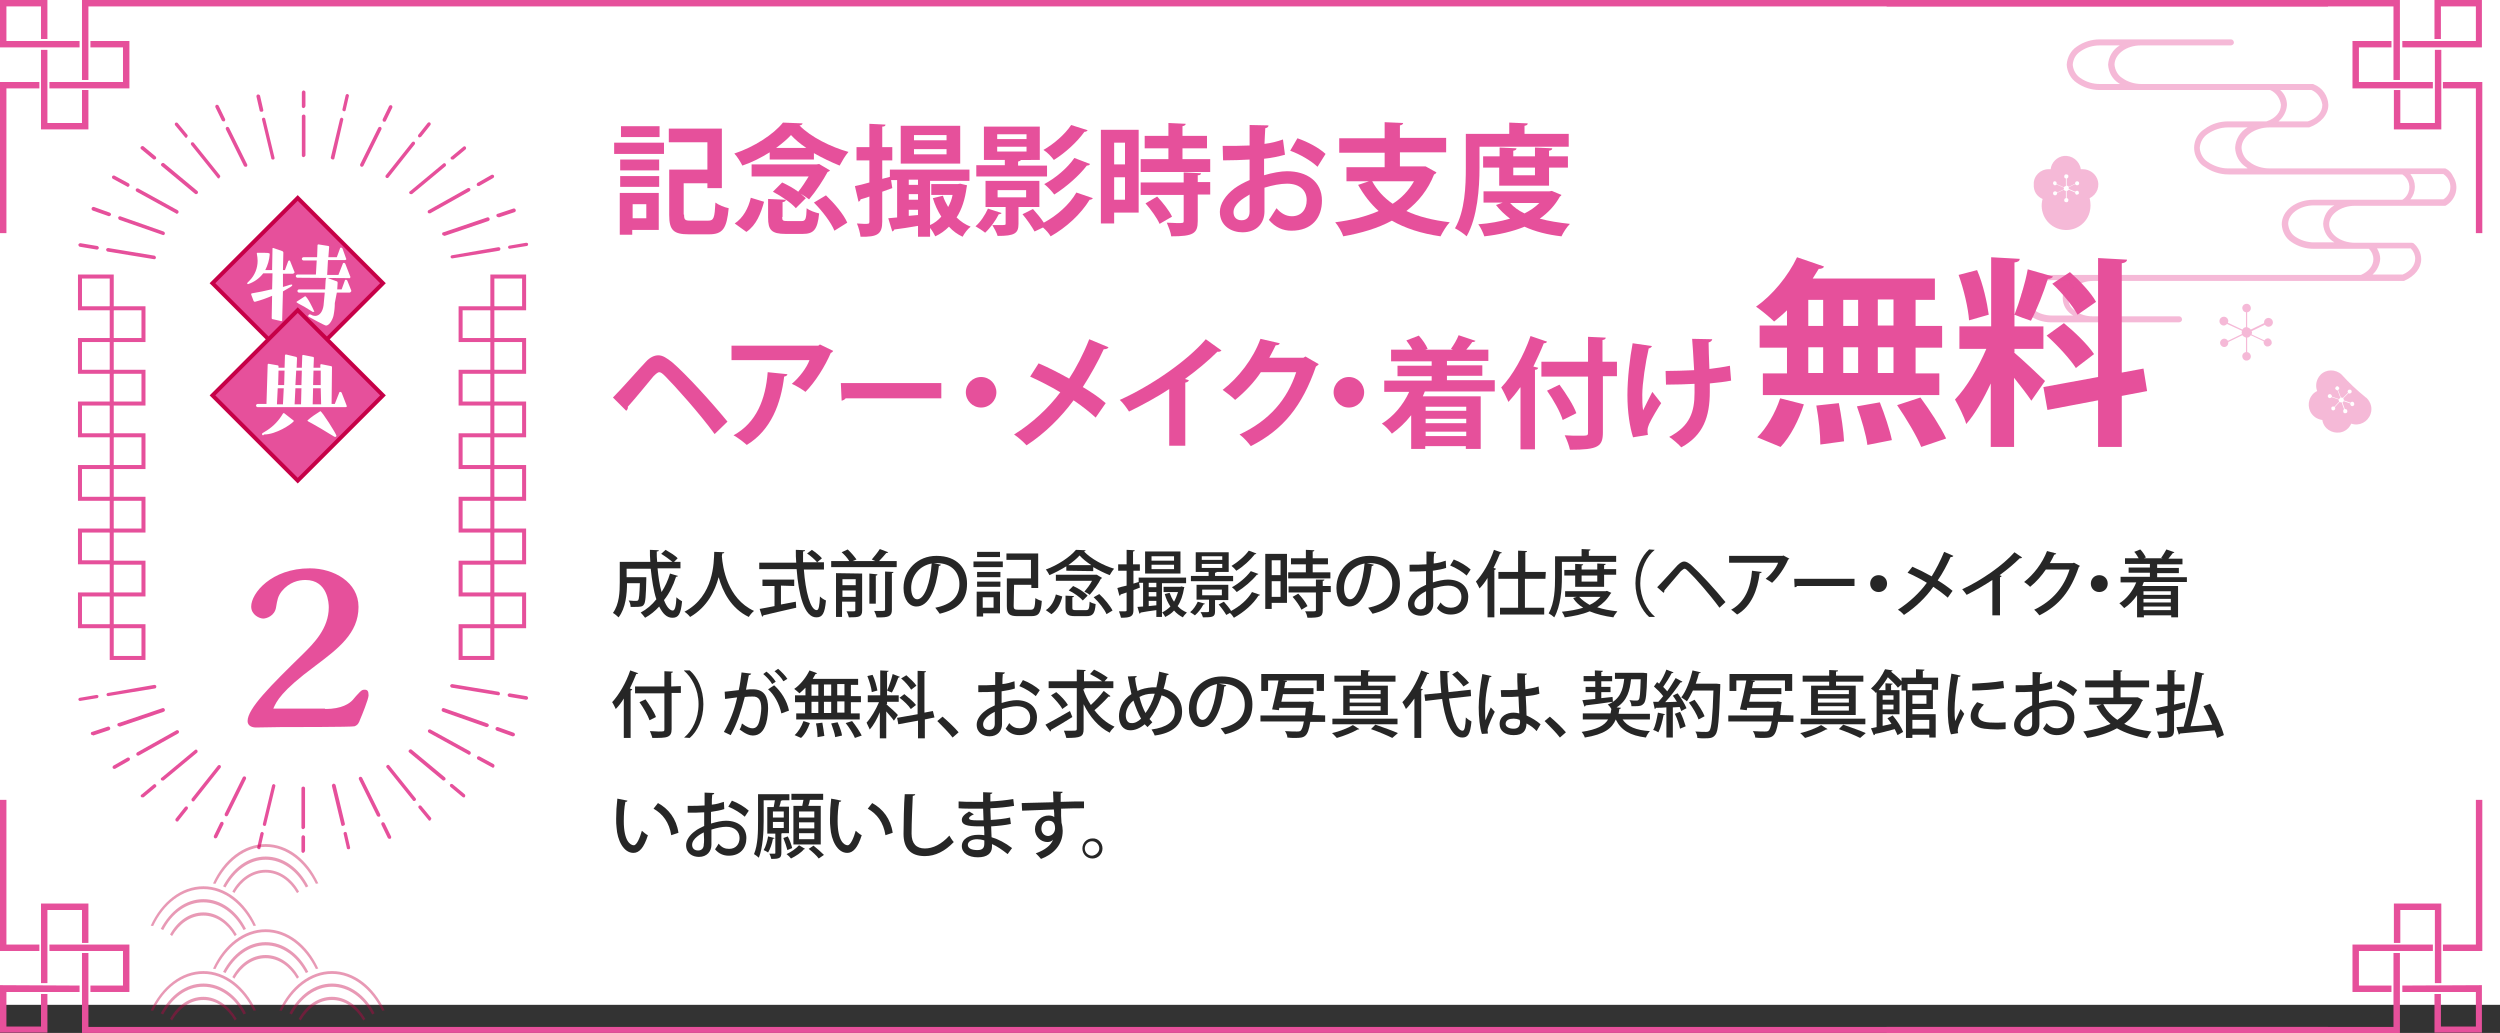<?xml version="1.0" encoding="utf-8"?>
<!-- Generator: Adobe Illustrator 25.3.1, SVG Export Plug-In . SVG Version: 6.00 Build 0)  -->
<svg version="1.1" id="レイヤー_1" xmlns="http://www.w3.org/2000/svg" xmlns:xlink="http://www.w3.org/1999/xlink" x="0px"
	 y="0px" viewBox="0 0 622 257" style="enable-background:new 0 0 622 257;" xml:space="preserve">
<rect x="0" y="0" width="622" height="257" fill="#333333" stroke="none"/>
<style type="text/css">
	.st0{fill:#FFFFFF;}
	.st1{enable-background:new    ;}
	.st2{fill:#E6509B;}
	.st3{fill:#262626;}
	.st4{fill:#E6509B;stroke:#C60047;stroke-width:1;stroke-miterlimit:10;}
	.st5{fill:none;stroke:#E6509B;stroke-miterlimit:10;}
	.st6{opacity:0.4;fill:#E6509B;enable-background:new    ;}
	.st7{opacity:0.4;fill:#C60047;enable-background:new    ;}
	.st8{opacity:0.4;}
	.st9{fill:#C60047;}
</style>
<rect id="長方形_117" y="0" class="st0" width="622" height="250"/>
<g class="st1">
	<path class="st2" d="M152.8,38.3v-2.8h12.4v2.8H152.8z M163.9,48v9.2h-6.6v1.2h-3.1V48H163.9z M154.3,42.4v-2.7h9.7v2.7H154.3z
		 M154.3,46.5v-2.7h9.7v2.7H154.3z M164.1,31.4v2.7h-9.6v-2.7H164.1z M160.8,50.8h-3.4v3.5h3.4V50.8z M170.2,53.4
		c0,1.3,0.2,1.5,1.7,1.5h4.3c1.4,0,1.6-0.7,1.8-4.5c0.8,0.6,2.3,1.2,3.3,1.4c-0.5,5-1.4,6.5-4.9,6.5h-5c-3.8,0-4.9-1-4.9-4.8V42.2
		h9.5v-6.8h-9.6V32h13.2v14.8H176v-1.2h-5.9v7.8H170.2z"/>
	<path class="st2" d="M191.5,39.7v-1.8c-2.1,1.3-4.4,2.5-6.8,3.3c-0.4-0.8-1.3-2.3-2-3c4.9-1.6,9.8-4.8,12.1-7.7l4.9,0.2
		c-0.1,0.3-0.4,0.5-0.8,0.5c2.8,2.9,7.9,5.4,12.2,6.6c-0.8,0.9-1.6,2.3-2.2,3.4c-2-0.8-4.3-1.9-6.4-3.1v1.6H191.5z M190.1,50.2
		c-0.8,2.9-1.9,5.8-4.4,7.5l-2.9-2.1c2.1-1.4,3.4-3.8,4-6.4L190.1,50.2z M203.8,40.8l2.7,1.6c-0.1,0.2-0.4,0.3-0.6,0.4
		c-1,1.9-2.9,4.8-4.6,6.8c-0.5-0.4-1.4-1-2.1-1.4l0,0c0.5,0.4,0.9,0.8,1.3,1.1l-2.5,2.5c-1.1-1.3-3.6-3-5.7-4.1l2.3-2.3
		c1.3,0.6,2.8,1.4,4,2.3c0.9-1.1,1.8-2.5,2.6-3.8H187v-3h16.2L203.8,40.8z M194.6,54c0,0.9,0.2,1,1.4,1h3.4c1,0,1.2-0.4,1.3-3.2
		c0.7,0.6,2.2,1.1,3.1,1.3c-0.4,4.1-1.4,5.1-4.1,5.1h-4.2c-3.6,0-4.4-1-4.4-4.1v-4.6l4.4,0.2c0,0.3-0.2,0.5-0.8,0.6V54H194.6z
		 M200.6,36.8c-1.5-1-2.8-2.1-3.8-3.2c-0.9,1-2.2,2.1-3.7,3.2H200.6z M207.6,57.4c-0.8-2-3-4.9-5.1-7l3-1.8c2.1,2,4.4,4.7,5.3,6.8
		L207.6,57.4z"/>
	<path class="st2" d="M238.9,45.7l1.7,0.4c0,0.2-0.1,0.3-0.1,0.5c-0.4,3-1.2,5.5-2.5,7.5c1,1,2.2,1.8,3.5,2.3
		c-0.7,0.5-1.6,1.7-2,2.5c-1.3-0.6-2.4-1.4-3.4-2.5c-1,1-2.1,1.8-3.4,2.4c-0.3-0.6-0.8-1.5-1.3-2.1v2.2h-3v-2.7
		c-2.2,0.4-4.4,0.7-5.9,0.9c-0.1,0.3-0.3,0.4-0.5,0.5l-1-3.3l2.2-0.2v-9.3h-1.5l0.3,2l-2.5,0.9v7.4c0,3.1-1.1,3.9-5.4,3.8
		c-0.1-0.9-0.5-2.4-0.9-3.3c0.7,0,1.3,0.1,1.8,0.1c1.1,0,1.3,0,1.3-0.5v-6.3c-0.8,0.3-1.5,0.5-2.2,0.7c0,0.3-0.3,0.5-0.5,0.6
		l-0.9-3.9c1-0.2,2.2-0.5,3.6-0.9v-5.5h-3.2v-3.3h3.2v-5.8l4,0.2c0,0.3-0.2,0.5-0.8,0.5v5.1h2.5v3.3h-2.5v4.6l1.9-0.5v-1.8h19.8V45
		h-9.8v11c1.1-0.5,2-1.2,2.8-2.1c-0.9-1.4-1.6-2.9-2.1-4.6l2.5-0.6c0.3,1,0.8,1.9,1.3,2.8c0.5-0.9,0.9-1.9,1.1-3h-5.3v-2.7h6.6
		L238.9,45.7z M238.9,31.3v9.4h-14.8v-9.4H238.9z M228.4,44.7h-2.3V46h2.3V44.7z M226.1,48.3v1.4h2.3v-1.4H226.1z M226.1,53.7
		l2.3-0.2v-1.3h-2.3V53.7z M235.5,34.9v-1.3h-8.1v1.3H235.5z M235.5,38.4v-1.3h-8.1v1.3H235.5z"/>
	<path class="st2" d="M249.2,53c-0.1,0.2-0.4,0.3-0.7,0.3c-0.8,1.6-2.1,3.4-3.4,4.6c-0.6-0.5-1.7-1.2-2.4-1.6c1.2-1,2.4-2.8,3.1-4.4
		L249.2,53z M260.5,41.1v2.8h-17.6v-2.8h7.1v-1.3h-5.2v-8.3h13.9v8.3H254c-0.1,0.2-0.3,0.3-0.7,0.4v1h7.2V41.1z M258.6,51.5h-5.2
		v4.2c0,2.4-1,3-5.2,3c-0.2-0.8-0.9-2-1.3-2.7c0.6,0,1.2,0,1.7,0c1.6,0,1.6,0,1.6-0.4v-4.1h-5V45h13.4V51.5z M248.1,33.4v1.2h7.3
		v-1.2H248.1z M248.1,36.5v1.2h7.3v-1.2H248.1z M248.2,47.3v1.8h7.1v-1.8H248.2z M257,52c0.9,1,2,2.3,2.7,3.4
		c3.2-1.7,6.4-4.5,8.1-7.5l4.1,1.4c-0.1,0.2-0.4,0.4-0.8,0.4c-2.2,3.6-5.8,6.9-9.7,9.1c-0.4-0.7-1.1-1.5-1.9-2.2l-2.1,1
		c-0.6-1.1-1.9-3-3-4.3L257,52z M270.6,32.4c-0.1,0.2-0.4,0.4-0.8,0.4c-1.8,2.5-4.7,5.2-7.6,7c-0.6-0.8-1.6-1.9-2.6-2.5
		c2.5-1.4,5.4-3.9,6.9-6.2L270.6,32.4z M271.2,40.8c-0.1,0.2-0.3,0.4-0.8,0.4c-1.9,2.5-5.1,5.3-8.1,7.2c-0.6-0.8-1.6-1.9-2.5-2.6
		c2.7-1.4,5.8-4,7.5-6.5L271.2,40.8z"/>
	<path class="st2" d="M283.3,32.3v20.6h-6.1v2.7h-3.3V32.3H283.3z M279.9,35.5h-2.7v5.4h2.7V35.5z M277.2,49.7h2.7v-5.6h-2.7V49.7z
		 M294.2,39.6h6.9v3.2h-17.3v-3.2h6.9v-2.7h-5.9v-3.1h5.9v-3.2l4.3,0.2c0,0.3-0.3,0.5-0.8,0.6v2.4h6.1v3.1h-6.1L294.2,39.6
		L294.2,39.6z M298.8,43.1c0,0.3-0.2,0.5-0.8,0.5v1.7h3.1v3.1H298V55c0,3.1-1.1,3.8-6.6,3.8c-0.1-1-0.7-2.4-1.1-3.4
		c0.9,0,1.8,0.1,2.5,0.1c1.6,0,1.7,0,1.7-0.5v-6.5h-10.7v-3.1h10.7v-2.5L298.8,43.1z M288.5,55.7c-0.6-1.4-2.1-3.5-3.5-5.1l2.9-1.7
		c1.4,1.5,3,3.5,3.7,5L288.5,55.7z"/>
	<path class="st2" d="M319.7,38.5c-1.5,0.4-3.2,0.8-5.2,1c0,1.4,0,2.8,0,4.1c2-0.6,4.2-1,5.7-1c4.9,0,8.7,2.5,8.7,7.3
		c0,4.3-2.5,7.5-7.6,7.5c-2.1,0-4-0.8-5.6-2.7c0.6-0.8,1.3-2,1.9-2.9c1.1,1.3,2.4,2,3.8,2c2.4,0,3.7-1.7,3.7-4
		c0-2.4-1.7-4.1-4.9-4.1c-1.6,0-3.7,0.4-5.6,1v5.9c0,2.8-1.8,5.2-5.5,5.2c-2.6,0-5.6-1.5-5.6-5.1c0-2,1.4-4.1,3.6-5.8
		c1.1-0.8,2.4-1.5,3.8-2.1v-5.1c-2,0.1-4.2,0.2-6.6,0.2l-0.1-3.6c2.5,0,4.7,0,6.7-0.1v-5.1l4.7,0.1c0,0.4-0.3,0.6-0.8,0.7
		c-0.1,1.2-0.1,2.5-0.2,3.9c1.7-0.2,3.2-0.6,4.6-1.1L319.7,38.5z M310.9,48.4c-1.7,1-4,2.4-4,4.4c0,1.2,0.7,2,2,2c1.2,0,2-0.7,2-2.1
		C310.9,52,310.9,50.2,310.9,48.4z M327.8,41.5c-1.6-1.5-4.3-3.1-6.8-4l1.8-3.1c2.6,0.9,5.4,2.4,7,3.9L327.8,41.5z"/>
	<path class="st2" d="M354.7,41.4l2.7,1.5c-0.1,0.2-0.3,0.4-0.6,0.5c-1.5,3.8-3.9,6.8-6.9,9.1c3,1.4,6.6,2.3,10.8,2.8
		c-0.8,0.8-1.8,2.5-2.3,3.5c-4.8-0.7-8.8-2-12.1-3.9c-3.5,1.9-7.6,3.1-12.1,3.9c-0.3-1-1.3-2.7-2-3.5c4-0.5,7.6-1.4,10.8-2.8
		c-2-1.8-3.7-4-5.1-6.5l2.7-0.9H335v-3.5h9.5V38h-11.3v-3.6h11.3v-4l4.6,0.2c0,0.3-0.3,0.5-0.8,0.6v3.1h11.5v3.6h-11.5v3.5h5.8
		L354.7,41.4z M341.4,45.1c1.2,2.2,2.9,4.1,5.1,5.6c2.2-1.4,4-3.3,5.3-5.6H341.4z"/>
	<path class="st2" d="M368.1,36.5v5.3c0,4.9-0.5,12.3-3.2,17c-0.6-0.6-2.1-1.6-2.9-2c2.5-4.3,2.7-10.6,2.7-15v-8.5h10.8v-2.8
		l4.6,0.2c0,0.3-0.2,0.5-0.8,0.6v2h11v3.2H368.1z M386.1,47.5l2.4,1c-0.1,0.2-0.2,0.3-0.4,0.4c-1.2,2.2-2.9,4-5,5.5
		c2.2,0.6,4.7,1,7.5,1.3c-0.8,0.8-1.7,2.2-2.1,3.1c-3.5-0.4-6.6-1.2-9.2-2.4c-2.9,1.2-6.4,2-10,2.4c-0.3-0.9-0.9-2.2-1.5-3
		c2.8-0.2,5.5-0.7,7.9-1.4c-1.3-1-2.5-2.1-3.5-3.4l1.7-0.6h-4.8v-2.8h16.4L386.1,47.5z M385.4,46.2H373v-4.5h-4v-2.8h4.1v-2.2
		l4.2,0.2c0,0.3-0.2,0.5-0.8,0.6v1.4h5.4v-2.2l4.3,0.2c0,0.3-0.2,0.5-0.8,0.6v1.4h4.7v2.8h-4.7V46.2z M375.7,50.5
		c0.9,1,2.1,1.9,3.6,2.6c1.4-0.7,2.7-1.6,3.7-2.6H375.7z M381.9,41.7h-5.4v1.9h5.4V41.7z"/>
</g>
<g class="st1">
	<path class="st2" d="M152.5,98.9c2.2-2.2,6.2-6.8,8.2-8.9c1-1.1,2.1-1.6,3.1-1.6c1.1,0,2.1,0.7,3.4,1.7c3.5,3,9.7,9.8,13.8,14.8
		l-3.2,3.1c-3.7-5.1-10-12.1-12.3-14.4c-0.7-0.7-1.1-1-1.5-1c-0.3,0-0.8,0.4-1.4,1c-1,1.2-4.5,5.5-6.4,7.6c0.1,0.3-0.1,0.8-0.4,1
		L152.5,98.9z"/>
	<path class="st2" d="M207.3,87.3c-0.1,0.2-0.3,0.4-0.6,0.5c-1.4,3.3-3.9,7.3-6.3,9.7c-0.8-0.6-2.4-1.6-3.4-2c1.9-1.6,3.7-4,4.4-5.9
		H182V86h21.6l0.4-0.3L207.3,87.3z M195.9,93.1c0,0.3-0.3,0.5-0.8,0.6c-0.8,6.6-3.2,13.3-9.3,17c-0.8-0.7-2.2-1.8-3.3-2.4
		c5.7-3.1,8-9,8.5-15.7L195.9,93.1z"/>
	<path class="st2" d="M209.2,95.3h25v3.8h-23.8c-0.2,0.3-0.6,0.5-1,0.6L209.2,95.3z"/>
	<path class="st2" d="M247.9,97.6c0,2.1-1.7,3.8-3.8,3.8s-3.8-1.7-3.8-3.8s1.7-3.8,3.8-3.8C246.3,93.8,247.9,95.6,247.9,97.6z"/>
	<path class="st2" d="M258.4,90.4c2.4,1,5.1,2.4,7.6,3.8c1.6-2.4,3.6-6.2,5-9.8l4.8,2c-0.1,0.3-0.6,0.5-1.2,0.5
		c-1.3,2.9-3.4,6.6-5.2,9.4c1.7,1,4,2.5,5.7,4l-2.5,3.6c-1.4-1.3-3.4-2.9-5.5-4.3c-3,4.1-7.2,8.3-11.7,11.2
		c-0.7-0.8-2.2-2.1-3.1-2.7c4.4-2.7,8.6-6.6,11.5-10.5c-2.5-1.5-5.1-2.8-7.5-3.9L258.4,90.4z"/>
	<path class="st2" d="M303.9,87.2c-0.2,0.2-0.5,0.4-1,0.3c-2.3,2.3-5.2,4.7-8.1,6.8c0.3,0.1,0.7,0.2,1,0.3c-0.1,0.3-0.4,0.5-0.9,0.6
		v15.7h-4V96.8c-2.7,1.8-6.7,4-10,5.6c-0.5-0.8-1.5-2.2-2.3-2.9c7.8-3.5,16.8-9.7,21.4-15.1L303.9,87.2z"/>
	<path class="st2" d="M328.1,90.6c-0.1,0.2-0.4,0.4-0.7,0.6c-3.4,9.8-8.1,15.7-16.2,19.8c-0.6-0.8-1.7-2.1-2.8-2.9
		c7.5-3.5,11.9-8.8,14.1-15.5h-8.8c-1.5,2.3-3.9,4.9-6.4,6.9c-0.7-0.7-2.1-1.8-3.1-2.5c3.9-3,7.6-7.7,9.4-12.7l4.8,1.1
		c-0.1,0.4-0.5,0.5-1,0.5c-0.5,1.1-1.1,2.1-1.6,3.1h8.5l0.5-0.3L328.1,90.6z"/>
	<path class="st2" d="M339.4,97.6c0,2.1-1.7,3.8-3.8,3.8s-3.8-1.7-3.8-3.8s1.7-3.8,3.8-3.8C337.8,93.8,339.4,95.6,339.4,97.6z"/>
	<path class="st2" d="M371.8,97.4h-17.3c-0.2,0.4-0.3,0.8-0.5,1.2h14.4v13.1h-3.7V111h-10.1v0.7h-3.5v-8.4c-1.4,1.8-3.1,3.4-4.8,4.6
		c-0.5-0.7-1.7-2-2.5-2.5c2.8-1.7,5.3-4.6,6.8-7.9h-6.2v-2.8h11.8v-1.1h-8.5V91h8.5v-1.1h-10.1V87h5.3c-0.4-0.8-1-1.6-1.5-2.3
		l3.1-1.2c0.9,1,1.8,2.3,2.2,3.3l-0.6,0.2h6.9l-0.5-0.2c0.7-1,1.5-2.3,1.9-3.4l4.2,1.4c-0.1,0.2-0.4,0.3-0.8,0.3
		c-0.4,0.6-1,1.3-1.5,1.9h5.5v2.8H360v1.1h8.8v2.6H360v1.1h11.9v2.8H371.8z M364.8,101.2h-10.1v1h10.1V101.2z M364.8,105.3v-1.1
		h-10.1v1.1H364.8z M354.7,108.5h10.1v-1.1h-10.1V108.5z"/>
	<path class="st2" d="M378.2,96.4c-0.9,1.3-1.9,2.5-2.9,3.6c-0.4-0.9-1.3-2.8-1.8-3.6c2.8-2.9,5.6-7.9,7.3-12.8l4.1,1.4
		c-0.1,0.3-0.4,0.4-0.8,0.4c-0.8,2-1.7,3.9-2.6,5.8l1.2,0.3c-0.1,0.3-0.3,0.5-0.8,0.5v19.8h-3.6V96.4H378.2z M402.3,90v3.6h-3.5
		v13.9c0,3.6-1.1,4.4-8.2,4.4c-0.2-1-0.8-2.6-1.3-3.6c1.3,0.1,2.7,0.1,3.7,0.1c2,0,2.1,0,2.1-0.8V93.7h-11.6V90h11.6v-6.2l4.4,0.2
		c0,0.3-0.2,0.5-0.8,0.6V90H402.3z M388.8,104.5c-0.6-2-2.3-5-3.9-7.3l3.1-1.5c1.6,2.2,3.5,5.1,4.2,7.1L388.8,104.5z"/>
	<path class="st2" d="M411,86.1c-0.1,0.3-0.4,0.5-0.8,0.6c-0.8,3.4-1.6,8.8-1.6,11.5c0,1.3,0,2.7,0.2,3.9c0.5-1.1,1.6-3.2,2.3-4.6
		l2.2,2.8c-0.8,1.2-2.3,3.7-3,5.2c-0.2,0.5-0.4,1-0.4,1.6c0,0.3,0,0.7,0.1,1.1l-3.7,0.6c-0.8-2.5-1.4-6.3-1.4-10.5
		c0-4.1,0.6-9.2,1.3-12.9L411,86.1z M414.4,92.3c1.7,0,5.2-0.1,7.1-0.2c-0.2-3.5-0.4-6.9-0.5-7.8l5,0.1c0,0.3-0.4,0.7-0.9,0.8
		c0,1.4,0.1,4,0.2,6.6c1.6-0.2,3.7-0.5,5.1-0.8l0.3,3.7c-1.5,0.3-3.3,0.5-5.3,0.7c0,0.3,0,1.6,0,2c0,6.3-1.6,10.9-7.1,13.9
		c-0.5-0.6-2.2-2.1-3-2.6c5.2-2.7,6.3-6.3,6.3-11v-2.2c-1.8,0.1-4.7,0.2-7.1,0.2L414.4,92.3z"/>
</g>
<g class="st1">
	<path class="st2" d="M444.6,81v-3.8c-1,1-2.1,1.9-3.2,2.8c-1.1-1.1-3.2-2.8-4.5-3.7c4-2.8,8-7.6,10.2-12.3l6.7,2.3
		c-0.1,0.4-0.6,0.6-1.3,0.6c-0.5,0.8-1,1.6-1.5,2.4h30.4v5.3h-4.8v6.5h6.6v5.4h-6.6v6.4h5.9v5.4h-43.9v-5.4h6v-6.4h-6.8V81H444.6z
		 M448.8,100.6c-1.2,3.8-3.3,8-5.8,10.6l-5.8-2.4c2.2-2.1,4.5-6,5.7-9.7L448.8,100.6z M449.9,74.6v6.5h3.7v-6.5H449.9z M449.9,86.4
		v6.4h3.7v-6.4H449.9z M452.9,110.6c0-2.5-0.4-6.5-1-9.7l5.6-0.6c0.6,3,1.2,7,1.3,9.5L452.9,110.6z M462.3,74.6h-3.7v6.5h3.7V74.6z
		 M462.3,86.4h-3.7v6.4h3.7V86.4z M464.6,110.7c-0.3-2.5-1.5-6.5-2.6-9.6l5.7-1c1.2,3,2.5,6.9,3,9.4L464.6,110.7z M471.1,81v-6.5
		h-3.9V81H471.1z M471.1,92.8v-6.4h-3.9v6.4H471.1z M478,111.2c-1.1-2.7-3.8-7.2-6-10.4l5.8-1.9c2.3,3.1,5.1,7.4,6.4,10.2L478,111.2
		z"/>
	<path class="st2" d="M501.1,87.7c1.7,1.4,6.6,6,7.7,7.1l-3.4,4.9c-1-1.5-2.7-3.7-4.3-5.7v17.2h-5.8V95.4c-1.8,3.9-3.9,7.6-6.1,10.1
		c-0.5-1.8-1.9-4.5-2.8-6.1c2.9-3,5.9-8.1,7.8-12.6h-6.7v-5.6h7.9V64l7.1,0.4c0,0.5-0.4,0.8-1.3,0.9v15.9h7.2v5.6h-7.2v0.9H501.1z
		 M491.9,67.2c1.5,3.5,2.5,8.1,2.9,11.1l-4.9,1.4c-0.2-3-1.3-7.7-2.6-11.3L491.9,67.2z M510.8,68.8c-0.2,0.3-0.6,0.6-1.3,0.6
		c-1,3.2-2.7,7.6-4.2,10.4c-1.3-0.4-2.8-1-4.1-1.5c1.2-3,2.7-7.9,3.3-11.3L510.8,68.8z M534.2,97.3l-6.3,1.2v12.7H522V99.6
		l-12.6,2.4l-1-5.7l13.6-2.5V64.2l7.2,0.4c0,0.4-0.4,0.8-1.3,0.9v27.2l5.4-1L534.2,97.3z M513.5,80.4c2.7,2.2,6,5.4,7.5,7.7
		c-4.3,3.3-4.5,3.4-4.5,3.5c-1.4-2.2-4.6-5.7-7.3-8.1L513.5,80.4z M515,67.7c2.5,2.2,5.3,5.2,6.5,7.4l-4.6,3.2
		c-1.2-2.2-3.9-5.5-6.3-7.7L515,67.7z"/>
</g>
<g class="st1">
	<path class="st3" d="M163.6,141.4c0.2,2.1,0.5,4.2,1,5.9c0.9-1.4,1.6-2.9,2.1-4.6l2,0.6c-0.1,0.1-0.2,0.2-0.5,0.2
		c-0.7,2.2-1.7,4.2-3,5.8c0.6,1.6,1.4,2.6,2.2,2.6c0.5,0,0.8-1,0.9-3.3c0.4,0.4,1,0.8,1.4,1c-0.3,3.2-0.9,4.1-2.4,4.1
		c-1.4,0-2.4-1-3.3-2.8c-1,1.1-2.2,2.1-3.5,2.8c-0.3-0.4-0.8-1-1.1-1.3c1.5-0.8,2.8-1.9,3.9-3.3c-0.7-2.1-1.1-4.8-1.4-7.6h-6v2.1
		h3.6h0.4h0.9c0,0.1,0,0.4,0,0.5c-0.1,4.2-0.2,5.8-0.6,6.3c-0.3,0.5-0.7,0.6-2.3,0.6c-0.3,0-0.7,0-1,0c0-0.5-0.2-1.2-0.5-1.6
		c0.8,0.1,1.5,0.1,1.8,0.1s0.4,0,0.6-0.2c0.2-0.3,0.3-1.4,0.4-4.2H156c0,2.6-0.3,6.2-2.1,8.5c-0.3-0.3-1-0.9-1.4-1.1
		c1.6-2.2,1.7-5.3,1.7-7.6v-5.1h7.6c-0.1-1-0.1-2-0.1-3l2.2,0.1c0,0.2-0.1,0.3-0.5,0.3c0,0.9,0,1.7,0.1,2.6h3.8
		c-0.7-0.6-1.8-1.4-2.8-2l1.1-1c1,0.6,2.4,1.4,3,2.1l-0.9,0.9h1.6v1.6L163.6,141.4L163.6,141.4z"/>
	<path class="st3" d="M180.2,137.4c0,0.2-0.2,0.3-0.5,0.3l-0.1,0.7c0.2,2.7,1.3,10.5,8,13.6c-0.5,0.4-1,1-1.3,1.5
		c-4.4-2.1-6.5-6.3-7.5-9.9c-0.9,3.4-2.8,7.4-7.1,9.9c-0.3-0.4-0.8-0.9-1.4-1.3c7.4-3.9,7.3-12.4,7.4-14.9L180.2,137.4z"/>
	<path class="st3" d="M205.2,141.7H200c0.4,5.4,1.6,10.1,3.2,10.1c0.5,0,0.7-1,0.8-3.4c0.4,0.4,1,0.8,1.5,1
		c-0.3,3.3-0.9,4.2-2.4,4.2c-3,0-4.4-5.6-4.9-12h-9.3V140h9.2c-0.1-1-0.1-2.1-0.1-3.2l2.3,0.1c0,0.2-0.2,0.3-0.5,0.3
		c0,0.9,0,1.8,0,2.7h5.2v1.8H205.2z M194.3,145.7v4.7c1.2-0.2,2.5-0.5,3.7-0.7l0.1,1.5c-3,0.7-6.2,1.4-8.2,1.9
		c0,0.2-0.1,0.3-0.3,0.3l-0.6-1.9c1-0.2,2.3-0.4,3.7-0.7v-5h-3v-1.6h7.9v1.6L194.3,145.7L194.3,145.7z M202,136.8
		c0.9,0.6,2,1.5,2.5,2.1l-1.2,1c-0.5-0.6-1.6-1.6-2.5-2.2L202,136.8z"/>
	<path class="st3" d="M221,137.4c-0.1,0.1-0.2,0.2-0.5,0.2c-0.5,0.6-1.2,1.4-1.8,2h4.4v1.5h-16.3v-1.5h4.5c-0.4-0.7-1.2-1.6-1.9-2.2
		l1.5-0.7c0.8,0.7,1.7,1.8,2.2,2.5l-1,0.4h5.7l-0.9-0.4c0.6-0.7,1.5-1.8,2-2.6L221,137.4z M214.5,142.7v9.2c0,1.6-0.8,1.7-3.3,1.7
		c-0.1-0.4-0.3-1.1-0.6-1.5c0.3,0,0.7,0,1,0c1.2,0,1.2,0,1.2-0.3v-2.1h-3.3v3.8H208v-10.9L214.5,142.7L214.5,142.7z M212.9,144.1
		h-3.3v1.5h3.3V144.1z M209.6,148.5h3.3v-1.6h-3.3V148.5z M218.3,142.9c0,0.2-0.1,0.3-0.4,0.3v7h-1.6v-7.5L218.3,142.9z
		 M221.9,151.7c0,1.6-0.7,2-3.8,1.9c-0.1-0.5-0.4-1.2-0.6-1.6c0.5,0,1,0,1.4,0c1.3,0,1.3,0,1.3-0.4v-9.4l2.1,0.1
		c0,0.1-0.1,0.3-0.4,0.3V151.7z"/>
	<path class="st3" d="M234.1,140.5c-0.1,0.2-0.2,0.3-0.5,0.3c-0.7,5.9-2.5,10.1-5.6,10.1c-1.7,0-3.2-1.6-3.2-4.6c0-4.5,3.5-8,8.2-8
		c5.2,0,7.6,3.2,7.6,6.9c0,4.3-2.3,6.4-6.8,7.5c-0.3-0.4-0.7-1-1.1-1.5c4.1-0.8,6-2.8,6-5.9c0-2.9-1.9-5.2-5.7-5.2
		c-0.3,0-0.5,0-0.7,0L234.1,140.5z M231.8,140.2c-3.2,0.6-5.1,3.2-5.1,6.1c0,1.7,0.6,2.8,1.5,2.8
		C230.1,149.1,231.5,144.8,231.8,140.2z"/>
	<path class="st3" d="M242.2,141.1v-1.4h7.3v1.4H242.2z M248.8,147.2v5.4h-4.2v0.8H243v-6.2H248.8z M243.1,143.6v-1.3h5.8v1.3H243.1
		z M243.1,146v-1.3h5.8v1.3H243.1z M248.8,137.3v1.3h-5.7v-1.3H248.8z M247.2,148.6h-2.7v2.6h2.7V148.6z M252.2,150.8
		c0,0.7,0.2,0.9,1.1,0.9h3.1c0.9,0,1.1-0.4,1.2-2.9c0.4,0.3,1.1,0.6,1.6,0.7c-0.2,3-0.7,3.8-2.6,3.8h-3.4c-2,0-2.7-0.5-2.7-2.5v-6.9
		h6v-4.6h-6.1v-1.6h7.9v8.6h-1.7v-0.8h-4.3L252.2,150.8L252.2,150.8z"/>
	<path class="st3" d="M265.3,142v-1.1c-1.3,0.8-2.8,1.6-4.2,2.2c-0.2-0.4-0.6-1.1-0.9-1.4c3-1.1,6-3.1,7.5-4.9l2.4,0.1
		c0,0.1-0.2,0.3-0.4,0.3c1.7,1.8,4.8,3.5,7.5,4.3c-0.4,0.4-0.8,1.1-1.1,1.6c-1.3-0.5-2.7-1.2-4.1-2v1L265.3,142L265.3,142z
		 M264.3,148.4c-0.4,1.7-1.2,3.4-2.7,4.4l-1.4-1c1.3-0.8,2.1-2.3,2.5-3.9L264.3,148.4z M272.9,143l1.3,0.8c-0.1,0.1-0.2,0.2-0.3,0.2
		c-0.6,1.2-1.8,2.9-2.8,4c-0.3-0.3-0.9-0.6-1.3-0.8c0.6-0.7,1.4-1.7,1.9-2.7h-9V143h10H272.9z M266.8,151.2c0,0.5,0.1,0.6,0.9,0.6
		h2.5c0.7,0,0.8-0.3,0.9-2.1c0.4,0.3,1.1,0.5,1.5,0.6c-0.2,2.4-0.7,3-2.3,3h-2.8c-1.9,0-2.4-0.5-2.4-2.1v-3l2.1,0.1
		c0,0.1-0.1,0.3-0.4,0.3V151.2z M271.5,140.6c-1.2-0.8-2.2-1.6-2.9-2.4c-0.7,0.8-1.7,1.6-2.8,2.4H271.5z M269.4,149.4
		c-0.7-0.8-2.2-1.9-3.5-2.5l1.1-1.1c1.3,0.6,2.8,1.5,3.6,2.4L269.4,149.4z M275.3,152.8c-0.5-1.2-1.9-3-3.2-4.2l1.4-0.8
		c1.3,1.2,2.7,2.9,3.3,4.1L275.3,152.8z"/>
	<path class="st3" d="M293.9,145.9l0.8,0.2c0,0.1-0.1,0.1-0.1,0.2c-0.3,1.8-0.8,3.3-1.6,4.5c0.6,0.7,1.4,1.2,2.3,1.6
		c-0.3,0.3-0.8,0.8-1,1.2c-0.8-0.4-1.6-1-2.2-1.7c-0.6,0.7-1.4,1.2-2.2,1.6c-0.1-0.3-0.5-0.8-0.8-1.2v1.2h-1.4v-1.7
		c-1.5,0.2-2.9,0.4-3.9,0.6c0,0.1-0.1,0.2-0.3,0.3L283,151c0.4,0,0.9-0.1,1.4-0.1V145h-1l0.2,1.2l-1.6,0.6v5c0,1.5-0.6,1.9-3.1,1.9
		c-0.1-0.4-0.3-1.1-0.5-1.6c0.4,0,0.7,0,1,0c0.9,0,0.9,0,0.9-0.3v-4.4c-0.6,0.2-1.1,0.4-1.5,0.5c0,0.2-0.1,0.3-0.3,0.3l-0.5-1.9
		c0.6-0.2,1.4-0.4,2.3-0.6V142h-2.1v-1.6h2.1v-3.6l2,0.1c0,0.2-0.1,0.3-0.4,0.3v3.2h1.7v1.6H282v3.2l1.3-0.4v-1.1h11.8v1.4h-6v7.3
		c0.8-0.4,1.5-0.9,2.1-1.5c-0.6-0.9-1.1-1.9-1.4-3.1l1.2-0.3c0.3,0.8,0.6,1.5,1.1,2.2c0.4-0.7,0.7-1.5,1-2.4h-3.6V146h4.2
		L293.9,145.9z M293.7,137.2v5.5h-8.8v-5.5H293.7z M287.7,145h-1.9v1.1h1.9V145z M285.8,147.3v1.1h1.9v-1.1H285.8z M285.8,150.8
		l1.9-0.2v-1.1h-1.9V150.8z M292.1,139.5v-1.1h-5.6v1.1H292.1z M292.1,141.6v-1.1h-5.6v1.1H292.1z"/>
	<path class="st3" d="M299.8,150.2c-0.1,0.1-0.2,0.2-0.4,0.2c-0.5,1-1.3,2-2.1,2.7c-0.3-0.2-0.8-0.6-1.2-0.8
		c0.8-0.6,1.5-1.7,1.9-2.6L299.8,150.2z M306.8,143.3v1.3h-10.5v-1.3h4.4v-1h-3.2v-4.9h8.2v4.9h-3c0,0.1-0.1,0.2-0.4,0.2v0.8H306.8z
		 M305.6,149.3h-3.3v2.8c0,1.4-0.6,1.5-3,1.5c-0.1-0.4-0.4-1-0.6-1.3c0.5,0,0.9,0,1.3,0c0.7,0,0.8,0,0.8-0.3v-2.8h-3.1v-3.7h7.9
		L305.6,149.3L305.6,149.3z M299,138.4v0.9h5.1v-0.9H299z M299,140.3v1h5.1v-1H299z M299.1,146.7v1.4h4.9v-1.4H299.1z M304.5,149.7
		c0.6,0.7,1.4,1.6,1.8,2.3c2.1-1.1,4.1-2.8,5.2-4.7l2,0.7c-0.1,0.1-0.2,0.2-0.4,0.2c-1.3,2.1-3.6,4.1-6.1,5.5
		c-0.3-0.4-0.6-0.9-1-1.2l-0.9,0.5c-0.4-0.7-1.2-1.8-1.9-2.6L304.5,149.7z M312.6,137.7c-0.1,0.1-0.2,0.2-0.4,0.2
		c-1.1,1.4-2.9,3.1-4.6,4.1c-0.3-0.4-0.8-0.9-1.2-1.2c1.5-0.9,3.3-2.4,4.3-3.8L312.6,137.7z M313.1,142.8c-0.1,0.1-0.2,0.2-0.4,0.2
		c-1.2,1.5-3.2,3.2-5,4.3c-0.3-0.4-0.8-0.9-1.2-1.2c1.7-0.9,3.6-2.5,4.7-4L313.1,142.8z"/>
	<path class="st3" d="M320.2,137.9V150h-3.8v1.5h-1.6v-13.7h5.4V137.9z M318.6,139.4h-2.2v3.7h2.2V139.4z M316.4,148.5h2.2v-3.9
		h-2.2V148.5z M326.6,142.4h4.4v1.5h-10.5v-1.5h4.4v-2h-3.7v-1.5h3.7v-2.1l2.1,0.1c0,0.2-0.1,0.3-0.4,0.3v1.7h3.8v1.5h-3.8V142.4z
		 M329.5,144.2c0,0.2-0.1,0.3-0.4,0.3v1.3h2v1.5h-2v4.5c0,1.7-0.7,1.9-3.8,1.9c-0.1-0.5-0.3-1.2-0.6-1.6c0.5,0,1,0,1.4,0
		c1.2,0,1.3,0,1.3-0.3v-4.4h-6.8v-1.5h6.8v-1.7H329.5z M323.8,151.7c-0.4-0.9-1.3-2.2-2.2-3.2l1.4-0.8c0.9,0.9,1.9,2.2,2.3,3.1
		L323.8,151.7z"/>
	<path class="st3" d="M341.8,140.5c-0.1,0.2-0.2,0.3-0.5,0.3c-0.7,5.9-2.5,10.1-5.6,10.1c-1.7,0-3.2-1.6-3.2-4.6c0-4.5,3.5-8,8.2-8
		c5.2,0,7.6,3.2,7.6,6.9c0,4.3-2.3,6.4-6.8,7.5c-0.3-0.4-0.7-1-1.1-1.5c4.1-0.8,6-2.8,6-5.9c0-2.9-1.9-5.2-5.7-5.2
		c-0.3,0-0.5,0-0.7,0L341.8,140.5z M339.5,140.2c-3.2,0.6-5.1,3.2-5.1,6.1c0,1.7,0.6,2.8,1.5,2.8
		C337.7,149.1,339.1,144.8,339.5,140.2z"/>
	<path class="st3" d="M359.8,141.3c-0.9,0.3-2,0.5-3.3,0.7c0,1,0,2,0,2.9c1.3-0.4,2.7-0.7,3.7-0.7c3,0,5.1,1.6,5.1,4.3
		c0,2.5-1.5,4.4-4.4,4.4c-1.3,0-2.5-0.5-3.4-1.6c0.3-0.4,0.6-0.9,0.9-1.4c0.8,1,1.6,1.3,2.6,1.3c1.7,0,2.6-1.2,2.6-2.7
		c0-1.6-1.2-2.8-3.3-2.8c-1.1,0-2.4,0.3-3.7,0.7c0,1.4,0,3.3,0,3.8c0,1.6-1.1,3-3.1,3c-1.6,0-3.2-0.9-3.2-2.9c0-1.2,0.8-2.5,2.2-3.5
		c0.6-0.5,1.5-0.9,2.3-1.3v-3.4c-1.2,0.1-2.6,0.1-4.1,0.1v-1.7c1.5,0,2.9,0,4.2-0.1v-3.2l2.4,0.1c0,0.2-0.2,0.4-0.5,0.4
		c-0.1,0.7-0.1,1.6-0.1,2.5c1.1-0.1,2.1-0.4,3-0.7L359.8,141.3z M354.8,147.1c-0.6,0.3-2.9,1.5-2.9,3.1c0,0.8,0.5,1.4,1.5,1.4
		c0.8,0,1.4-0.5,1.4-1.5C354.8,149.6,354.8,148.4,354.8,147.1z M364.9,143.2c-1-0.9-2.6-1.9-4.1-2.5l0.9-1.5
		c1.6,0.6,3.2,1.6,4.2,2.5L364.9,143.2z"/>
	<path class="st3" d="M370.1,143.8c-0.6,1-1.3,1.9-2,2.6c-0.2-0.4-0.6-1.3-0.9-1.7c1.7-1.8,3.5-4.9,4.5-7.9l2,0.7
		c-0.1,0.1-0.2,0.2-0.5,0.2c-0.5,1.2-1,2.4-1.6,3.6l0.6,0.2c0,0.1-0.2,0.3-0.4,0.3v11.8h-1.7L370.1,143.8L370.1,143.8z M384.5,144
		h-5.1v7.2h4.8v1.7h-11v-1.7h4.5V144h-4.9v-1.7h4.9V137l2.2,0.1c0,0.2-0.1,0.3-0.4,0.3v4.9h5.1L384.5,144L384.5,144z"/>
	<path class="st3" d="M388.6,140v3.7c0,2.9-0.3,7.1-1.9,9.9c-0.3-0.3-1-0.8-1.4-1c1.5-2.6,1.6-6.3,1.6-9v-5.2h6.6v-1.8l2.2,0.1
		c0,0.2-0.1,0.3-0.4,0.3v1.3h6.8v1.5h-13.5V140z M399.8,147l1.1,0.5c-0.1,0.1-0.1,0.2-0.2,0.2c-0.8,1.4-1.9,2.5-3.3,3.4
		c1.5,0.5,3.2,0.8,5,1c-0.3,0.4-0.8,1-1,1.5c-2.2-0.3-4.2-0.8-5.9-1.5c-1.9,0.8-4,1.2-6.2,1.5c-0.1-0.4-0.5-1.1-0.7-1.4
		c1.9-0.2,3.7-0.5,5.3-1c-1-0.6-1.9-1.4-2.5-2.4l0.9-0.3h-2.9v-1.4h10.1L399.8,147z M399.1,146h-7.2v-2.8h-2.7v-1.4h2.7v-1.5l2,0.1
		c0,0.1-0.1,0.3-0.4,0.3v1h3.9v-1.5l2.1,0.1c0,0.1-0.1,0.3-0.4,0.3v1h3v1.4h-3L399.1,146L399.1,146z M392.9,148.5
		c0.7,0.8,1.6,1.4,2.6,2c1.1-0.5,2-1.2,2.7-2H392.9z M397.4,143.2h-3.9v1.5h3.9V143.2z"/>
	<path class="st3" d="M411.7,136.8c-2,1.6-3.6,4.7-3.6,8.3c0,3.7,1.7,6.7,3.6,8.3v0.1h-1.4c-1.8-1.6-3.4-4.7-3.4-8.4
		s1.6-6.8,3.4-8.4L411.7,136.8L411.7,136.8z"/>
	<path class="st3" d="M412.3,146.1c1.4-1.4,3.9-4.2,5-5.4c0.6-0.6,1.2-1,1.7-1c0.6,0,1.2,0.4,1.9,1c2.1,1.9,5.8,5.9,8.4,9.1
		l-1.5,1.4c-2.4-3.3-6.1-7.5-7.7-9c-0.4-0.4-0.7-0.7-1-0.7c-0.2,0-0.5,0.3-0.9,0.6c-0.7,0.8-3,3.5-4.1,4.8c0,0.2,0,0.4-0.2,0.6
		L412.3,146.1z"/>
	<path class="st3" d="M445.2,139c-0.1,0.1-0.2,0.2-0.3,0.2c-0.9,2.1-2.4,4.3-4,5.8c-0.4-0.3-1.1-0.7-1.6-1c1.4-1.1,2.6-2.7,3.1-4
		h-12.2v-1.7h13.3l0.2-0.1L445.2,139z M438.3,142.3c0,0.2-0.2,0.3-0.5,0.3c-0.5,4.1-2,8.2-5.6,10.3c-0.4-0.3-1-0.9-1.5-1.2
		c3.5-1.9,4.9-5.6,5.2-9.7L438.3,142.3z"/>
	<path class="st3" d="M446.4,144h15v1.8h-14.3c-0.1,0.2-0.3,0.3-0.6,0.3L446.4,144z"/>
	<path class="st3" d="M469.5,145.2c0,1.2-0.9,2.1-2.1,2.1s-2.1-0.9-2.1-2.1s0.9-2.1,2.1-2.1C468.6,143.1,469.5,144,469.5,145.2z"/>
	<path class="st3" d="M475.8,141c1.6,0.7,3.2,1.5,4.8,2.4c1-1.6,2.2-3.9,3.1-6.1l2.3,1c-0.1,0.2-0.3,0.3-0.7,0.3
		c-0.8,1.8-2,4.1-3.2,5.8c1.2,0.7,2.6,1.7,3.7,2.6l-1.2,1.7c-0.9-0.8-2.2-1.8-3.6-2.7c-1.8,2.6-4.4,5.1-7.3,7c-0.3-0.4-1-1-1.5-1.3
		c2.8-1.8,5.4-4.2,7.2-6.7c-1.5-0.9-3.2-1.8-4.8-2.5L475.8,141z"/>
	<path class="st3" d="M503.1,138.7c-0.1,0.1-0.2,0.2-0.4,0.2c-0.1,0-0.1,0-0.2,0c-1.4,1.4-3.2,2.9-5,4.2c0.2,0.1,0.4,0.2,0.5,0.2
		c0,0.1-0.2,0.3-0.4,0.3v9.5h-1.9v-8.8c-1.8,1.2-4.2,2.6-6.4,3.7c-0.3-0.4-0.7-1-1.1-1.4c4.8-2.2,10.2-6,13-9.2L503.1,138.7z"/>
	<path class="st3" d="M517.5,140.8c-0.1,0.1-0.2,0.2-0.3,0.3c-2,5.9-4.8,9.5-9.8,12c-0.3-0.4-0.8-1-1.3-1.4c4.6-2.2,7.4-5.6,8.8-10
		H509c-1,1.5-2.4,3.1-3.9,4.3c-0.3-0.3-1-0.9-1.5-1.2c2.4-1.9,4.5-4.6,5.7-7.7l2.3,0.6c-0.1,0.2-0.3,0.3-0.5,0.3
		c-0.3,0.7-0.7,1.4-1.1,2.1h5.7l0.3-0.1L517.5,140.8z"/>
	<path class="st3" d="M524.4,145.2c0,1.2-0.9,2.1-2.1,2.1s-2.1-0.9-2.1-2.1s0.9-2.1,2.1-2.1C523.5,143.1,524.4,144,524.4,145.2z"/>
	<path class="st3" d="M544,144.8h-10.6c-0.1,0.3-0.3,0.6-0.4,1h8.9v7.8h-1.7v-0.5h-6.8v0.5h-1.7v-5.5c-0.9,1.3-2,2.4-3.2,3.2
		c-0.3-0.3-0.8-0.9-1.2-1.2c1.8-1.1,3.3-3,4.2-5.2h-3.9v-1.4h7.3v-1h-5.3v-1.3h5.3v-0.9h-6.2v-1.4h3.4c-0.3-0.5-0.7-1.2-1.1-1.6
		l1.5-0.6c0.6,0.6,1.1,1.4,1.4,2l-0.5,0.2h4.7l-0.4-0.1c0.4-0.6,1-1.5,1.3-2.1l2,0.7c-0.1,0.1-0.2,0.2-0.4,0.2
		c-0.3,0.4-0.7,0.9-1.1,1.4h3.5v1.4h-6.3v0.9h5.4v1.3h-5.4v1h7.4v1.2H544z M540.1,147.1h-6.8v0.9h6.8V147.1z M540.1,149.9V149h-6.8
		v0.9H540.1z M533.3,151.8h6.8v-0.9h-6.8V151.8z"/>
</g>
<g class="st1">
	<path class="st3" d="M155.2,173.8c-0.6,1-1.3,1.9-2,2.6c-0.2-0.4-0.6-1.3-0.9-1.7c1.7-1.8,3.5-4.9,4.5-7.9l2,0.7
		c-0.1,0.1-0.2,0.2-0.5,0.2c-0.5,1.2-1,2.4-1.6,3.6l0.6,0.2c0,0.1-0.2,0.3-0.4,0.3v11.8h-1.7V173.8z M169.4,170.7v1.7h-2.3v9
		c0,1.1-0.3,1.6-1,1.9c-0.7,0.3-1.9,0.3-3.8,0.3c-0.1-0.5-0.4-1.2-0.6-1.7c0.8,0,1.5,0.1,2.1,0.1c1.4,0,1.5,0,1.5-0.5v-9H158v-1.7
		h7.3V167l2.1,0.1c0,0.2-0.1,0.3-0.4,0.3v3.4L169.4,170.7L169.4,170.7z M161.6,179.2c-0.4-1.2-1.5-3.1-2.5-4.5l1.5-0.7
		c1,1.4,2.2,3.2,2.6,4.4L161.6,179.2z"/>
	<path class="st3" d="M170.2,183.5c2-1.6,3.6-4.7,3.6-8.3c0-3.7-1.7-6.7-3.6-8.3v-0.1h1.4c1.9,1.6,3.4,4.7,3.4,8.4s-1.5,6.8-3.4,8.4
		L170.2,183.5L170.2,183.5z"/>
	<path class="st3" d="M186.9,167.6c-0.1,0.3-0.3,0.3-0.6,0.4c-0.2,0.9-0.5,2.6-0.7,3.6c0.6-0.1,1.3-0.1,1.7-0.1
		c2.9,0,3.8,1.9,3.8,4.7c0,0.7-0.1,2.5-0.5,3.8c-0.6,2-1.7,3-3.3,3c-0.7,0-1.7-0.3-3.3-1.5c0.3-0.4,0.5-1,0.6-1.5
		c1.3,1,2.1,1.2,2.6,1.2c0.9,0,1.4-0.6,1.7-1.7c0.3-1,0.5-2.5,0.5-3.3c0-1.9-0.6-3-2.2-2.9c-0.5,0-1.2,0-1.9,0.1
		c-0.9,3.5-1.9,6.6-3.5,9.5l-1.7-0.8c1.6-2.8,2.6-5.4,3.3-8.6l-3,0.4l-0.1-1.8l3.5-0.4c0.3-1.3,0.5-2.9,0.7-4.4L186.9,167.6z
		 M192.1,170.2c-0.4-0.8-1.5-1.9-2.2-2.5l0.8-0.6c0.8,0.6,1.8,1.7,2.3,2.5L192.1,170.2z M194.4,177.5c-0.5-2.4-1.8-4.7-3.3-6l1.5-1
		c1.7,1.5,3.2,3.8,3.7,6.3L194.4,177.5z M194.9,169.5c-0.4-0.8-1.5-1.9-2.2-2.5l0.9-0.6c0.8,0.7,1.8,1.7,2.3,2.5L194.9,169.5z"/>
	<path class="st3" d="M200.4,173v-1.9c-0.5,0.5-1,1-1.5,1.4c-0.3-0.3-0.9-0.8-1.3-1.1c1.5-1,3-2.9,3.8-4.6l1.9,0.7
		c-0.1,0.1-0.2,0.2-0.4,0.2c-0.2,0.4-0.5,0.8-0.7,1.2h11.3v1.5h-1.8v2.8h2.5v1.5h-2.5v2.8h2.2v1.5h-15.8v-1.5h2.2v-2.8h-2.5V173
		H200.4z M201.5,179.9c-0.5,1.4-1.2,2.8-2.2,3.7l-1.6-0.7c0.9-0.8,1.7-2.1,2.2-3.5L201.5,179.9z M201.9,170.3v2.8h1.7v-2.8H201.9z
		 M201.9,174.6v2.8h1.7v-2.8H201.9z M203.4,183.4c0-0.9-0.1-2.3-0.4-3.4l1.6-0.2c0.2,1.1,0.4,2.5,0.5,3.3L203.4,183.4z M206.8,170.3
		H205v2.8h1.8V170.3z M206.8,174.6H205v2.8h1.8V174.6z M207.8,183.4c-0.1-0.9-0.6-2.3-1-3.4l1.6-0.3c0.5,1.1,1,2.5,1.1,3.3
		L207.8,183.4z M210.1,173v-2.8h-1.8v2.8H210.1z M210.1,177.3v-2.8h-1.8v2.8H210.1z M212.7,183.6c-0.4-1-1.4-2.6-2.3-3.7l1.6-0.5
		c0.9,1.1,1.9,2.6,2.4,3.6L212.7,183.6z"/>
	<path class="st3" d="M220.5,175.2c0.6,0.5,2.5,2.2,2.9,2.7l-1,1.4c-0.4-0.6-1.2-1.5-1.9-2.3v6.7h-1.6v-6.5
		c-0.7,1.7-1.6,3.3-2.5,4.3c-0.2-0.5-0.6-1.2-0.8-1.7c1.1-1.2,2.3-3.2,3.1-5.1h-2.8V173h3.1v-6.2l2.1,0.1c0,0.1-0.1,0.2-0.4,0.3v5.8
		h2.9v1.6h-2.9v0.6H220.5z M217.1,167.9c0.6,1.2,1,2.9,1.2,3.9l-1.4,0.4c-0.1-1.1-0.6-2.7-1.1-4L217.1,167.9z M223.9,168.4
		c-0.1,0.1-0.2,0.2-0.4,0.2c-0.4,1.1-1,2.7-1.6,3.7c-0.3-0.1-0.8-0.3-1.2-0.5c0.5-1.1,1.1-2.8,1.4-4.1L223.9,168.4z M232.5,178.5
		l-2.4,0.5v4.7h-1.7v-4.4l-4.9,0.9l-0.3-1.6l5.1-0.9v-10.8l2.1,0.1c0,0.1-0.1,0.3-0.4,0.3v10l2.1-0.4L232.5,178.5z M225,172.7
		c1,0.8,2.3,1.9,2.9,2.7c-1.2,0.9-1.2,1-1.3,1c-0.5-0.8-1.7-2-2.8-2.8L225,172.7z M225.5,168c0.9,0.8,2.1,1.9,2.5,2.6l-1.3,1
		c-0.5-0.8-1.5-2-2.5-2.8L225.5,168z"/>
	<path class="st3" d="M234.5,178.3c1.3,1.1,3.1,2.8,4,3.9l-1.5,1.3c-0.8-1.1-2.7-3-3.8-4.1L234.5,178.3z"/>
	<path class="st3" d="M252.5,171.3c-0.9,0.3-2,0.5-3.3,0.7c0,1,0,2,0,2.9c1.3-0.4,2.7-0.7,3.7-0.7c3,0,5.1,1.6,5.1,4.3
		c0,2.5-1.5,4.4-4.4,4.4c-1.3,0-2.5-0.5-3.4-1.6c0.3-0.4,0.6-0.9,0.9-1.4c0.8,1,1.6,1.3,2.6,1.3c1.7,0,2.6-1.2,2.6-2.7
		c0-1.6-1.2-2.8-3.3-2.8c-1.1,0-2.4,0.3-3.7,0.7c0,1.4,0,3.3,0,3.8c0,1.6-1.1,3-3.1,3c-1.6,0-3.2-0.9-3.2-2.9c0-1.2,0.8-2.5,2.2-3.5
		c0.6-0.5,1.5-0.9,2.3-1.3v-3.4c-1.2,0.1-2.6,0.1-4.1,0.1v-1.7c1.5,0,2.9,0,4.2-0.1v-3.2l2.4,0.1c0,0.2-0.2,0.4-0.5,0.4
		c-0.1,0.7-0.1,1.6-0.1,2.5c1.1-0.1,2.1-0.4,3-0.7L252.5,171.3z M247.5,177.1c-0.6,0.3-2.9,1.5-2.9,3.1c0,0.8,0.5,1.4,1.5,1.4
		c0.8,0,1.4-0.5,1.4-1.5C247.5,179.6,247.5,178.4,247.5,177.1z M257.7,173.2c-1-0.9-2.6-1.9-4.1-2.5l0.9-1.5
		c1.6,0.6,3.2,1.6,4.2,2.5L257.7,173.2z"/>
	<path class="st3" d="M260.1,180.3c1.5-0.8,3.9-2.1,6.1-3.4l0.6,1.5c-1.9,1.2-3.9,2.4-5.3,3.2c0,0.2-0.1,0.3-0.2,0.4L260.1,180.3z
		 M269.5,171.5c0.5,1.4,1.1,2.7,1.9,3.9c1.1-1,2.4-2.4,3.2-3.5l1.7,1.3c-0.1,0.1-0.3,0.2-0.5,0.1c-0.9,1-2.3,2.4-3.5,3.4
		c1.4,1.8,3,3.2,5,4.1c-0.4,0.4-1,1-1.2,1.5c-2.8-1.4-5-4-6.5-7.1v6.2c0,1.9-0.7,2.2-4.3,2.2c-0.1-0.5-0.4-1.3-0.6-1.8
		c0.7,0,1.4,0,1.9,0c1.2,0,1.3,0,1.3-0.5v-10.1h-7v-1.7h7v-2.9l2.2,0.1c0,0.2-0.1,0.3-0.4,0.3v2.5h4.5c-0.8-0.6-2-1.3-3-1.8l1-1.1
		c1.1,0.5,2.6,1.4,3.4,2l-0.8,0.9h2.2v1.7h-7.2v0.3H269.5z M262.8,172.2c1.1,0.9,2.4,2.3,2.9,3.2l-1.4,1c-0.5-1-1.8-2.4-2.8-3.4
		L262.8,172.2z"/>
	<path class="st3" d="M290.8,167.7c-0.1,0.2-0.2,0.3-0.5,0.3c-0.2,1.2-0.5,2.4-0.8,3.4c2.9,0.7,4.6,2.8,4.6,5.7
		c0,3.2-2.3,5.3-6.8,5.9c-0.2-0.5-0.5-1.1-0.8-1.5c3.7-0.5,5.8-1.9,5.8-4.4c0-2-1.2-3.5-3.3-4.1c-0.8,2.5-1.9,4.5-3,5.9
		c0.2,0.3,0.5,0.5,0.7,0.8l-1.2,1.2c-0.2-0.2-0.5-0.5-0.7-0.7c-1.2,1-2.4,1.5-3.6,1.5c-1.7,0-2.8-1.4-2.8-3.5c0-1.6,0.7-4,3.1-5.5
		c-0.3-1.3-0.6-2.8-0.9-4.4l2.2-0.1c0,0.2-0.1,0.4-0.4,0.4c0.1,1.1,0.3,2.2,0.6,3.3c1-0.5,2.4-0.8,3.7-0.9c0.3,0,0.7,0,1,0
		c0.3-1.2,0.5-2.5,0.7-3.9L290.8,167.7z M283.9,178.8c-0.7-1.2-1.3-2.7-1.9-4.5c-1.4,1.1-1.9,2.6-1.9,3.7c0,1.1,0.5,1.9,1.3,1.9
		C282.3,180,283.2,179.5,283.9,178.8z M285,177.4c0.9-1.2,1.7-2.7,2.3-4.8c-0.2,0-0.4,0-0.6,0c-1.2,0-2.3,0.3-3.2,0.8
		C283.9,175,284.4,176.3,285,177.4z"/>
	<path class="st3" d="M305.1,170.5c-0.1,0.2-0.2,0.3-0.5,0.3c-0.7,5.9-2.5,10.1-5.6,10.1c-1.7,0-3.2-1.6-3.2-4.6c0-4.5,3.5-8,8.2-8
		c5.2,0,7.6,3.2,7.6,6.9c0,4.3-2.3,6.4-6.8,7.5c-0.3-0.4-0.7-1-1.1-1.5c4.1-0.8,6-2.8,6-5.9c0-2.9-1.9-5.2-5.7-5.2
		c-0.3,0-0.5,0-0.7,0L305.1,170.5z M302.8,170.2c-3.2,0.6-5.1,3.2-5.1,6.1c0,1.7,0.6,2.8,1.5,2.8C301,179.1,302.4,174.8,302.8,170.2
		z"/>
	<path class="st3" d="M329.7,178v1.6H326c-0.6,3.8-1.4,4-3.8,4c-0.6,0-1.3,0-1.9-0.1c0-0.5-0.3-1.2-0.6-1.6c1.2,0.1,2.5,0.1,3,0.1
		c0.4,0,0.6,0,0.9-0.2c0.3-0.3,0.6-1,0.8-2.3h-10.8V178h11.1c0.1-0.6,0.1-1.2,0.2-1.9h-6.6l-0.1,0.6l-1.7-0.2c0.5-1.9,1.2-5,1.6-7.3
		l2.1,0.2c0,0.2-0.1,0.3-0.4,0.3c-0.1,0.5-0.2,1-0.3,1.5h7.3v1.5h-7.6c-0.1,0.6-0.3,1.3-0.4,1.9h6.7l0.4-0.1c0.1,0,0.1,0,1,0.2
		c0,0.1-0.1,0.3-0.1,0.5c-0.1,1-0.2,1.9-0.3,2.7L329.7,178L329.7,178z M315.5,169.3v2.6h-1.7v-4.2h15.6v4.2h-1.8v-2.6H315.5z"/>
	<path class="st3" d="M338.2,181.4c-0.1,0.1-0.2,0.1-0.4,0.1c-1.2,0.7-3.4,1.6-5.2,2.1c-0.3-0.3-0.8-0.9-1.2-1.2
		c1.8-0.4,4.1-1.3,5.2-2L338.2,181.4z M347.7,178.8v1.4h-16.2v-1.4H347.7z M338.6,170.6v-1H332v-1.5h6.6v-1.4l2.2,0.1
		c0,0.2-0.1,0.3-0.4,0.3v1h6.8v1.5h-6.8v1h4.9v7.3h-11.1v-7.3L338.6,170.6L338.6,170.6z M343.5,172.7v-1h-7.7v1H343.5z M343.5,174.8
		v-1h-7.7v1H343.5z M343.5,176.8v-1.1h-7.7v1.1H343.5z M346.4,183.6c-1.2-0.6-3.3-1.5-5.3-2.2c0.5-0.5,0.8-0.8,1.1-1.1
		c2,0.7,4.3,1.5,5.6,2.1L346.4,183.6z"/>
	<path class="st3" d="M351.9,173.8c-0.7,1-1.4,1.9-2.1,2.6c-0.2-0.4-0.6-1.3-0.9-1.7c1.8-1.8,3.6-4.9,4.7-7.9l2,0.7
		c-0.1,0.2-0.3,0.2-0.5,0.2c-0.5,1.2-1.1,2.4-1.7,3.6l0.6,0.2c0,0.1-0.1,0.2-0.4,0.3v11.8h-1.7L351.9,173.8L351.9,173.8z M366,173.2
		l-5.5,0.6c0.7,4.4,1.9,8,3.4,8c0.5,0,0.7-1,0.8-3.3c0.4,0.4,1,0.8,1.4,1c-0.3,3.2-0.9,4-2.3,4c-3,0-4.4-5.3-5-9.6l-4.2,0.5
		l-0.2-1.6l4.2-0.4c-0.2-1.8-0.3-3.7-0.3-5.5l2.3,0.1c0,0.2-0.1,0.3-0.5,0.3c0,1.6,0.1,3.3,0.3,4.9l5.5-0.6L366,173.2z M362.6,167
		c1,0.9,2.3,2.1,2.9,2.9l-1.4,0.9c-0.5-0.8-1.8-2.1-2.8-3L362.6,167z"/>
	<path class="st3" d="M368.7,182.6c-0.5-1.4-0.8-4.2-0.8-6.6c0-2.5,0.4-5.4,0.9-8.3l2.3,0.5c0,0.2-0.3,0.3-0.5,0.3
		c-1.1,4-1.1,7.1-1.1,8.3c0,0.9,0,1.9,0.1,2.4c0.3-0.9,1-2.5,1.3-3.2l1,1.1c-0.2,0.4-1.8,3.6-1.8,4.6c0,0.3,0.1,0.5,0.1,0.8
		L368.7,182.6z M373.4,171.7c0.8,0,3.4,0,4.2-0.1c-0.1-1.5-0.1-2.8-0.1-4.1l2.4,0.1c0,0.2-0.2,0.3-0.5,0.4c0,1,0,1.9,0.1,3.5
		c1.3-0.2,2.4-0.4,3.3-0.7l0.2,1.8c-0.8,0.3-2,0.5-3.4,0.6c0.1,1.8,0.2,3.7,0.2,4.8c1.3,0.6,2.6,1.4,3.5,2.2l-1,1.7
		c-0.6-0.7-1.5-1.4-2.5-1.9c-0.1,1.8-0.8,2.9-3.2,2.9c-2.2,0-3.5-1.1-3.5-2.8c0-1.9,1.8-2.8,3.5-2.8c0.5,0,0.9,0.1,1.4,0.2
		c-0.1-1-0.1-2.7-0.2-4.2c-0.5,0-1.2,0.1-1.7,0.1h-2.6L373.4,171.7z M378.1,179.1c-0.5-0.2-1-0.3-1.5-0.3c-1,0-2,0.3-2,1.3
		c0,0.8,0.9,1.2,2,1.2s1.6-0.6,1.6-1.7L378.1,179.1z"/>
	<path class="st3" d="M385.6,178.3c1.3,1.1,3.1,2.8,4,3.9l-1.5,1.3c-0.8-1.1-2.7-3-3.8-4.1L385.6,178.3z"/>
	<path class="st3" d="M410.2,179h-6.5c1.2,1.8,3.4,2.7,6.8,2.9c-0.4,0.4-0.8,1.1-1,1.6c-3.9-0.5-6.2-1.8-7.5-4.5
		c-0.9,2.2-2.8,3.7-7.7,4.5c-0.1-0.4-0.5-1.1-0.8-1.4c3.9-0.6,5.7-1.6,6.6-3.1h-6.3v-1.5h6.9c0.1-0.3,0.1-0.7,0.2-1.1
		c-0.2-0.4-0.6-0.9-0.9-1.1c3.1-1.3,3.8-3.6,4.1-6.4h-2.3v-1.5h6.7h0.4l0.9,0.1c0,0.1,0,0.3,0,0.5c-0.1,4.7-0.3,6.4-0.8,7
		s-1,0.7-2.1,0.7c-0.3,0-0.7,0-1,0c0-0.5-0.2-1.1-0.5-1.5c0.7,0.1,1.4,0.1,1.7,0.1s0.4,0,0.6-0.2c0.3-0.3,0.4-1.6,0.5-5.1h-2.4
		c-0.3,2.8-0.9,5.3-3.6,7l1.1,0.1c0,0.1-0.2,0.3-0.4,0.3c-0.1,0.4-0.1,0.8-0.2,1.2h7.8v1.4H410.2z M401.3,174.6
		c-2.5,0.4-5.2,0.7-6.8,0.9c0,0.2-0.1,0.2-0.3,0.3l-0.5-1.6l3.2-0.3v-1.7h-2.4v-1.3h2.4v-1.4H394v-1.3h2.8v-1.4l2,0.1
		c0,0.1-0.1,0.3-0.4,0.3v1h2.7v1.3h-2.7v1.4h2.3v1.3h-2.3v1.5l2.8-0.3L401.3,174.6z"/>
	<path class="st3" d="M414.3,177.7c-0.1,0.1-0.2,0.2-0.4,0.2c-0.3,1.5-0.7,3.2-1.3,4.3c-0.3-0.2-0.9-0.5-1.3-0.6
		c0.6-1,0.9-2.7,1.2-4.3L414.3,177.7z M418.6,169.6c-0.1,0.1-0.2,0.2-0.5,0.2c-1,1.5-2.4,3.4-3.8,4.9l2.9-0.1c-0.3-0.5-0.6-1-1-1.5
		c0.5-0.3,0.9-0.5,1.2-0.6c0.9,1.2,1.8,2.7,2.2,3.7c-0.6,0.3-0.9,0.5-1.3,0.7c-0.1-0.3-0.2-0.6-0.4-1l-1.7,0.1v7.5h-1.6V176
		c-1,0.1-1.9,0.1-2.6,0.1c0,0.2-0.2,0.2-0.3,0.3l-0.4-1.8h1.3c0.4-0.4,0.8-0.9,1.2-1.4c-0.6-0.8-1.5-1.7-2.3-2.4l0.8-1.1
		c0.1,0.1,0.3,0.3,0.5,0.4c0.7-1,1.4-2.4,1.8-3.5l1.8,0.7c-0.1,0.1-0.3,0.2-0.5,0.2c-0.5,1-1.4,2.4-2.1,3.4c0.4,0.4,0.7,0.7,1,1.1
		c0.8-1.1,1.5-2.3,2.1-3.3L418.6,169.6z M418,181.3c-0.2-1-0.7-2.5-1.3-3.7l1.3-0.5c0.6,1.1,1.1,2.6,1.4,3.6L418,181.3z
		 M427.1,170.1l0.9,0.1c0,0.1,0,0.4,0,0.6c-0.3,8.3-0.5,11.1-1.2,12c-0.6,0.8-1.2,0.9-2.8,0.9c-0.5,0-1.1,0-1.7-0.1
		c0-0.5-0.2-1.2-0.5-1.6c1.2,0.1,2.3,0.1,2.7,0.1s0.6-0.1,0.8-0.3c0.5-0.6,0.8-3.3,1-10h-5.1c-0.5,1-1,2-1.5,2.7
		c-0.3-0.3-1-0.7-1.4-1c1.2-1.5,2.2-4.2,2.8-6.7l2.1,0.5c-0.1,0.1-0.2,0.2-0.5,0.2c-0.2,0.9-0.5,1.7-0.8,2.6h4.8H427.1z
		 M421.6,174.1c1,1.3,2.1,3,2.5,4.1l-1.5,0.8c-0.4-1.2-1.4-2.9-2.4-4.2L421.6,174.1z"/>
	<path class="st3" d="M446.2,178v1.6h-3.8c-0.6,3.8-1.4,4-3.8,4c-0.6,0-1.3,0-1.9-0.1c0-0.5-0.3-1.2-0.6-1.6c1.2,0.1,2.5,0.1,3,0.1
		c0.4,0,0.6,0,0.9-0.2c0.3-0.3,0.6-1,0.8-2.3H430V178h11.1c0.1-0.6,0.1-1.2,0.2-1.9h-6.6l-0.1,0.6l-1.7-0.2c0.5-1.9,1.2-5,1.6-7.3
		l2.1,0.2c0,0.2-0.1,0.3-0.4,0.3c-0.1,0.5-0.2,1-0.3,1.5h7.3v1.5h-7.6c-0.1,0.6-0.3,1.3-0.4,1.9h6.7l0.4-0.1c0.1,0,0.1,0,1,0.2
		c0,0.1-0.1,0.3-0.1,0.5c-0.1,1-0.2,1.9-0.3,2.7L446.2,178L446.2,178z M432,169.3v2.6h-1.7v-4.2h15.6v4.2h-1.8v-2.6H432z"/>
	<path class="st3" d="M454.7,181.4c-0.1,0.1-0.2,0.1-0.4,0.1c-1.2,0.7-3.4,1.6-5.2,2.1c-0.3-0.3-0.8-0.9-1.2-1.2
		c1.8-0.4,4.1-1.3,5.2-2L454.7,181.4z M464.1,178.8v1.4H448v-1.4H464.1z M455.1,170.6v-1h-6.6v-1.5h6.6v-1.4l2.2,0.1
		c0,0.2-0.1,0.3-0.5,0.3v1h6.8v1.5h-6.8v1h4.9v7.3h-11.1v-7.3L455.1,170.6L455.1,170.6z M460,172.7v-1h-7.7v1H460z M460,174.8v-1
		h-7.7v1H460z M460,176.8v-1.1h-7.7v1.1H460z M462.8,183.6c-1.2-0.6-3.3-1.5-5.3-2.2c0.5-0.5,0.8-0.8,1.1-1.1c2,0.7,4.3,1.5,5.6,2.1
		L462.8,183.6z"/>
	<path class="st3" d="M480.9,176.4h-5.1v1.3h5.8v5.8H480v-0.7h-4.2v0.8h-1.6v-11.8h-1.1v-1.5l-0.9,0.8c-0.5-0.7-1.5-1.7-2.5-2.6
		c-0.6,1-1.4,2.1-2.3,3.2h1.7V170l1.8,0.1c0,0.1-0.1,0.2-0.4,0.3v1.3h2.1v6h-4.2v2.9l2.2-0.5c-0.3-0.5-0.7-1-1-1.4l1.3-0.7
		c1.1,1.3,2.2,3,2.6,4.1l-1.4,0.8c-0.2-0.4-0.4-1-0.7-1.5c-1.8,0.5-3.7,1-4.9,1.2c0,0.2-0.1,0.3-0.3,0.3l-0.7-1.7
		c0.4-0.1,0.9-0.2,1.4-0.3v-8.7l-0.2,0.2c-0.3-0.4-0.8-0.8-1.2-1.1c1.6-1.4,2.8-3.3,3.5-4.8l1.9,0.3c-0.1,0.1-0.2,0.2-0.4,0.3
		c0.9,0.7,2,1.7,2.6,2.4v-0.9h3.6v-2.1l2.1,0.1c0,0.2-0.1,0.3-0.4,0.3v1.7h3.8v3h-1.3L480.9,176.4L480.9,176.4z M471.1,173h-2.7v1.1
		h2.7V173z M468.4,176.5h2.7v-1.2h-2.7V176.5z M480.6,170.2h-6v1.5h6V170.2z M479.3,175.1V173h-3.5v2.1H479.3z M480,179.1h-4.2v2.2
		h4.2V179.1z"/>
	<path class="st3" d="M487.8,168.1c0,0.2-0.2,0.3-0.6,0.3c-0.6,3.1-0.9,6.3-0.9,8c0,1.2,0,2.3,0.2,3c0.3-0.7,1-2.4,1.3-3l0.9,1.2
		c-0.7,1.5-1.3,2.5-1.5,3.4c-0.1,0.3-0.1,0.6-0.1,0.8s0,0.4,0.1,0.6l-1.8,0.3c-0.6-1.7-0.8-3.9-0.8-6.3c0-2.4,0.4-5.7,0.9-8.8
		L487.8,168.1z M499,181.4c-0.6,0-1.3,0.1-2,0.1c-1.2,0-2.4-0.1-3.3-0.2c-2.4-0.3-3.4-1.6-3.4-3.1c0-1.3,0.6-2.3,1.6-3.5l1.7,0.6
		c-0.9,0.9-1.4,1.7-1.4,2.7c0,1.7,2.3,1.8,4.3,1.8c0.8,0,1.7,0,2.5-0.1L499,181.4z M490.7,170.1c2.2-0.1,5.4-0.3,7.7-0.7l0.2,1.8
		c-2.2,0.4-5.8,0.6-7.9,0.6V170.1z"/>
	<path class="st3" d="M510.6,171.3c-0.9,0.3-2,0.5-3.3,0.7c0,1,0,2,0,2.9c1.3-0.4,2.7-0.7,3.7-0.7c3,0,5.1,1.6,5.1,4.3
		c0,2.5-1.5,4.4-4.4,4.4c-1.3,0-2.5-0.5-3.4-1.6c0.3-0.4,0.6-0.9,0.9-1.4c0.8,1,1.6,1.3,2.6,1.3c1.7,0,2.6-1.2,2.6-2.7
		c0-1.6-1.2-2.8-3.3-2.8c-1.1,0-2.4,0.3-3.7,0.7c0,1.4,0,3.3,0,3.8c0,1.6-1.1,3-3.1,3c-1.6,0-3.2-0.9-3.2-2.9c0-1.2,0.8-2.5,2.2-3.5
		c0.6-0.5,1.5-0.9,2.3-1.3v-3.4c-1.2,0.1-2.6,0.1-4.1,0.1v-1.7c1.5,0,2.9,0,4.2-0.1v-3.2l2.4,0.1c0,0.2-0.2,0.4-0.5,0.4
		c-0.1,0.7-0.1,1.6-0.1,2.5c1.1-0.1,2.1-0.4,3-0.7L510.6,171.3z M505.6,177.1c-0.6,0.3-2.9,1.5-2.9,3.1c0,0.8,0.5,1.4,1.5,1.4
		c0.8,0,1.4-0.5,1.4-1.5C505.6,179.6,505.6,178.4,505.6,177.1z M515.8,173.2c-1-0.9-2.6-1.9-4.1-2.5l0.9-1.5
		c1.6,0.6,3.2,1.6,4.2,2.5L515.8,173.2z"/>
	<path class="st3" d="M531.9,173.5l1.3,0.7c-0.1,0.1-0.2,0.2-0.3,0.3c-1,2.4-2.5,4.2-4.4,5.6c1.9,1,4.2,1.6,6.8,1.9
		c-0.4,0.4-0.8,1.2-1.1,1.7c-2.9-0.5-5.4-1.3-7.5-2.5c-2.2,1.2-4.7,2-7.4,2.4c-0.2-0.4-0.6-1.2-1-1.6c2.5-0.4,4.8-1,6.8-1.9
		c-1.4-1.2-2.6-2.6-3.5-4.4l1.3-0.4h-3.1v-1.7h6V171h-7v-1.7h7v-2.6l2.2,0.1c0,0.2-0.1,0.3-0.4,0.3v2.2h7.1v1.7h-7.1v2.5h4H531.9z
		 M523.3,175.2c0.8,1.6,2,2.9,3.5,3.9c1.5-1,2.8-2.3,3.7-3.9H523.3z"/>
	<path class="st3" d="M540.9,175.3l2.7-0.6c0.1,0.6,0.1,1,0.1,1.4c-0.9,0.3-1.9,0.5-2.8,0.8v4.7c0,1.7-0.6,2-3.7,2
		c-0.1-0.5-0.3-1.2-0.5-1.6c0.5,0,1.1,0,1.5,0c0.9,0,1,0,1-0.4v-4.3c-0.8,0.2-1.5,0.4-2.1,0.5c0,0.2-0.2,0.3-0.3,0.3l-0.5-1.9l3-0.6
		v-3.7h-2.7v-1.6h2.7v-3.6l2.1,0.1c0,0.2-0.1,0.3-0.4,0.3v3.2h2.5v1.6H541L540.9,175.3L540.9,175.3z M549.9,175.1
		c1.4,2.5,2.9,5.8,3.4,7.8l-1.7,0.7c-0.1-0.6-0.3-1.2-0.6-1.9c-3.2,0.3-6.5,0.6-8.6,0.8c0,0.1-0.2,0.2-0.3,0.3l-0.6-1.9l1.8-0.1
		c1.1-3.8,2.3-9.4,2.9-13.7l2.2,0.5c0,0.2-0.2,0.3-0.5,0.3c-0.6,3.9-1.8,9.1-2.9,12.8c1.7-0.1,3.6-0.2,5.4-0.4
		c-0.6-1.5-1.4-3.2-2.2-4.6L549.9,175.1z"/>
</g>
<g class="st1">
	<path class="st3" d="M156.1,199.2c0,0.2-0.2,0.3-0.5,0.3c-0.3,1.4-0.4,3.2-0.4,4.8c0,4.9,1.6,6,2.5,6c0.7,0,1.5-1.8,2-3.6
		c0.4,0.3,1,0.9,1.5,1.1c-1,3.2-2.2,4.4-3.6,4.4c-2.5,0-4-3.2-4.2-6.3c-0.1-0.7-0.1-1.4-0.1-2.2c0-1.6,0.1-3.3,0.3-5L156.1,199.2z
		 M167,207.8c-0.5-3.2-2.1-5.3-4.4-6.6l1.1-1.4c2.6,1.4,4.6,3.9,5.1,7.4L167,207.8z"/>
	<path class="st3" d="M180.2,201.3c-0.9,0.3-2,0.5-3.3,0.7c0,1,0,2,0,2.9c1.3-0.4,2.7-0.7,3.7-0.7c3,0,5.1,1.6,5.1,4.3
		c0,2.5-1.5,4.4-4.4,4.4c-1.3,0-2.5-0.5-3.4-1.6c0.3-0.4,0.6-0.9,0.9-1.4c0.8,1,1.6,1.3,2.6,1.3c1.7,0,2.6-1.2,2.6-2.7
		c0-1.6-1.2-2.8-3.3-2.8c-1.1,0-2.4,0.3-3.7,0.7c0,1.4,0,3.3,0,3.8c0,1.6-1.1,3-3.1,3c-1.6,0-3.2-0.9-3.2-2.9c0-1.2,0.8-2.5,2.2-3.5
		c0.6-0.5,1.5-0.9,2.3-1.3v-3.4c-1.2,0.1-2.6,0.1-4.1,0.1v-1.7c1.5,0,2.9,0,4.2-0.1v-3.2l2.4,0.1c0,0.2-0.2,0.4-0.5,0.4
		c-0.1,0.7-0.1,1.6-0.1,2.5c1.1-0.1,2.1-0.4,3-0.7L180.2,201.3z M175.1,207.1c-0.6,0.3-2.9,1.5-2.9,3.1c0,0.8,0.5,1.4,1.5,1.4
		c0.8,0,1.4-0.5,1.4-1.5C175.2,209.6,175.2,208.4,175.1,207.1z M185.3,203.2c-1-0.9-2.6-1.9-4.1-2.5l0.9-1.5
		c1.6,0.6,3.2,1.6,4.2,2.5L185.3,203.2z"/>
	<path class="st3" d="M196.4,207.3h-1.8c-0.1,0-0.1,0.1-0.2,0.1v4.8c0,1.3-0.5,1.5-2.5,1.5c-0.1-0.4-0.3-1-0.5-1.3
		c0.6,0,1.1,0,1.3,0s0.2-0.1,0.2-0.2v-4.8h-2v-6.6h1.6c0.1-0.5,0.2-1.1,0.3-1.7H190v5.2c0,2.7-0.2,6.6-1.2,9.1
		c-0.3-0.3-0.9-0.7-1.2-0.9c1-2.4,1-5.7,1-8.2v-6.7h7.8v1.5h-1.7c-0.1,0.1-0.2,0.1-0.4,0.1c-0.1,0.5-0.2,1-0.4,1.5h2.4v6.6H196.4z
		 M192.7,208.5c0,0.1-0.2,0.2-0.4,0.2c-0.2,1.2-0.7,2.6-1.2,3.4c-0.3-0.2-0.8-0.5-1.1-0.6c0.5-0.8,0.9-2.2,1.1-3.4L192.7,208.5z
		 M192.3,201.9v1.5h2.7v-1.5H192.3z M192.3,204.5v1.5h2.7v-1.5H192.3z M196,208.1c0.5,0.9,0.9,2.1,1.1,2.9l-1.2,0.5
		c-0.2-0.8-0.6-2-1-3L196,208.1z M200.3,211.2c-0.1,0.1-0.2,0.1-0.3,0.1c-0.6,0.8-2,1.7-3.2,2.3c-0.2-0.3-0.7-0.8-1.1-1.1
		c1.1-0.5,2.4-1.4,3.1-2.2L200.3,211.2z M197.4,200.5h2.2c0.1-0.5,0.2-1,0.3-1.5h-3v-1.5h7.9v1.5h-3.3c-0.1,0.5-0.2,1-0.4,1.5h3.1
		v9.6h-6.8V200.5z M202.6,203.4v-1.5h-3.8v1.5H202.6z M202.6,206.1v-1.5h-3.8v1.5H202.6z M202.6,208.8v-1.5h-3.8v1.5H202.6z
		 M203.7,213.6c-0.5-0.7-1.6-1.7-2.5-2.4l1.2-0.8c0.9,0.7,2,1.7,2.6,2.3L203.7,213.6z"/>
	<path class="st3" d="M209.3,199.2c0,0.2-0.2,0.3-0.5,0.3c-0.3,1.4-0.4,3.2-0.4,4.8c0,4.9,1.6,6,2.5,6c0.7,0,1.5-1.8,2-3.6
		c0.4,0.3,1,0.9,1.5,1.1c-1,3.2-2.2,4.4-3.6,4.4c-2.5,0-4-3.2-4.2-6.3c-0.1-0.7-0.1-1.4-0.1-2.2c0-1.6,0.1-3.3,0.3-5L209.3,199.2z
		 M220.3,207.8c-0.5-3.2-2.1-5.3-4.4-6.6l1.1-1.4c2.6,1.4,4.6,3.9,5.1,7.4L220.3,207.8z"/>
	<path class="st3" d="M227.7,197.6c0,0.2-0.2,0.4-0.6,0.4c-0.1,2.3-0.3,6.7-0.3,9.4c0,2.5,1.2,3.7,3.3,3.7c2,0,4.1-1,6.1-3.2
		c0.2,0.4,0.8,1.3,1.1,1.6c-2.2,2.3-4.6,3.5-7.2,3.5c-3.7,0-5.3-2.1-5.3-5.5c0-2.3,0.1-7.7,0.3-9.9H227.7z"/>
	<path class="st3" d="M238.5,199.4c1.1,0.1,2.7,0.1,4,0.1c0.7,0,1.4,0,2.1,0c0-0.8,0-1.8,0-2.4l2.3,0.1c0,0.2-0.2,0.3-0.5,0.4
		c0,0.5,0,1.2,0,1.8c2-0.1,3.9-0.3,5.7-0.6l0.2,1.7c-1.7,0.3-3.7,0.5-5.9,0.6l0.1,2.9c1.7-0.1,3.5-0.3,4.8-0.6l0.2,1.6
		c-1.4,0.3-3.2,0.5-4.9,0.6c0,1,0.1,2,0.1,2.7c1.7,0.5,3.4,1.4,5.1,2.7l-1.1,1.5c-1.4-1.1-2.7-2-3.9-2.5v0.7c0,1.6-1.2,2.6-3.5,2.6
		c-2.4,0-4-1.1-4-2.8c0-1.8,1.9-2.8,4-2.8c0.5,0,1.1,0,1.6,0.1c0-0.6,0-1.4-0.1-2.2c-0.4,0-0.8,0-1.1,0c-3.2,0-4.4-0.4-4.4-1.6
		c0-0.7,0.5-1.3,1.8-2.1l1.2,0.7c-1.1,0.5-1.2,0.8-1.2,1c0,0.4,0.7,0.5,2.1,0.5c0.5,0,1,0,1.5,0c0-1-0.1-2-0.1-2.9
		c-0.7,0-1.4,0-2.1,0c-1.2,0-2.9,0-4-0.1L238.5,199.4L238.5,199.4z M244.9,209.1c-0.6-0.2-1.3-0.3-1.8-0.3c-1.2,0-2.3,0.5-2.3,1.4
		s1,1.3,2.4,1.3c1.2,0,1.7-0.5,1.7-1.6L244.9,209.1L244.9,209.1z"/>
	<path class="st3" d="M254.2,199.8c1.1,0,6.7-0.2,7.9-0.2c0-0.3-0.1-2.2-0.1-2.7l2.4,0.1c0,0.2-0.2,0.3-0.5,0.4c0,0.5,0,1.3,0,2.1
		c2.3-0.1,4.6-0.1,5.8-0.1v1.7c-1.4,0-3.5,0-5.7,0.1c0,0.7,0,1.3,0,1.8c0,0.6,0.1,1.1,0.1,1.7c0.2,0.7,0.3,1.5,0.3,2
		c0,3.7-2.5,5.9-5.4,7c-0.3-0.4-0.9-1-1.3-1.4c2.3-0.8,3.8-2,4.3-3.4l0,0c-0.3,0.4-0.8,0.6-1.4,0.6c-1.6,0-3.1-1.3-3.1-3.2
		c0-2,1.6-3.4,3.4-3.4c0.5,0,1.1,0.1,1.4,0.4c0-0.1,0-0.1,0-0.2c0-0.3,0-1.1-0.1-1.7c-3,0.1-5.9,0.2-7.9,0.3L254.2,199.8z
		 M262.5,206.1c0-1.3-0.5-1.9-1.6-1.9s-1.8,0.8-1.8,2c0,1.1,0.8,1.8,1.7,1.8C261.9,207.9,262.5,207,262.5,206.1z"/>
	<path class="st3" d="M274.3,211.1c0,1.4-1.1,2.5-2.5,2.5s-2.5-1.1-2.5-2.5s1.1-2.5,2.5-2.5C273.2,208.5,274.3,209.7,274.3,211.1z
		 M273.5,211.1c0-1-0.8-1.8-1.8-1.8s-1.8,0.8-1.8,1.8s0.8,1.8,1.8,1.8C272.7,212.8,273.5,212,273.5,211.1z"/>
</g>
<g id="グループ_598" transform="translate(-346 -438)">
	<g id="グループ_585" transform="translate(664.298 1126.4)">
		
			<rect id="長方形_399" x="-259.3" y="-633" transform="matrix(0.707 -0.707 0.707 0.707 365.418 -353.73)" class="st4" width="30" height="30"/>
		
			<rect id="長方形_400" x="-259.3" y="-605.1" transform="matrix(0.707 -0.707 0.707 0.707 345.701 -345.547)" class="st4" width="30" height="30"/>
		<g id="グループ_532">
			<g id="グループ_489">
				<g id="グループ_487">
					<path id="パス_379" class="st2" d="M-294.2-626.3C-294.3-626.3-294.3-626.3-294.2-626.3l-4.2-0.7c-0.2,0-0.4-0.3-0.4-0.5
						c0-0.2,0.3-0.4,0.5-0.4l4.2,0.7c0.2,0,0.4,0.3,0.4,0.5C-293.8-626.4-294-626.3-294.2-626.3z"/>
				</g>
				<g id="グループ_488">
					<path id="パス_380" class="st2" d="M-279.9-623.9L-279.9-623.9l-11.6-1.9c-0.2,0-0.4-0.3-0.4-0.5s0.3-0.4,0.5-0.4l0,0
						l11.5,1.9c0.2,0,0.4,0.3,0.4,0.5C-279.5-624.1-279.7-623.9-279.9-623.9L-279.9-623.9z"/>
				</g>
			</g>
			<g id="グループ_492">
				<g id="グループ_490">
					<path id="パス_381" class="st2" d="M-232.7-660.7C-232.7-660.7-232.8-660.7-232.7-660.7c-0.3-0.1-0.5-0.3-0.4-0.5l0,0
						l0.8-3.5c0.1-0.2,0.3-0.4,0.5-0.3c0.2,0.1,0.4,0.3,0.3,0.5l0,0l-0.8,3.5C-232.3-660.8-232.5-660.7-232.7-660.7z"/>
				</g>
				<g id="グループ_491">
					<path id="パス_382" class="st2" d="M-235.5-648.7C-235.6-648.7-235.6-648.7-235.5-648.7c-0.4-0.1-0.5-0.3-0.5-0.5l2.3-9.6
						c0.1-0.2,0.3-0.4,0.5-0.3c0.2,0.1,0.4,0.3,0.3,0.5l0,0l-2.2,9.6C-235.1-648.8-235.3-648.7-235.5-648.7z"/>
				</g>
			</g>
			<g id="グループ_495">
				<g id="グループ_493">
					<path id="パス_383" class="st2" d="M-272-654.1c-0.1,0-0.3-0.1-0.3-0.2l-2.4-2.9c-0.2-0.2-0.1-0.5,0-0.6
						c0.2-0.2,0.5-0.1,0.6,0l0,0l2.4,2.9c0.2,0.2,0.1,0.5-0.1,0.6C-271.8-654.1-271.9-654.1-272-654.1L-272-654.1z"/>
				</g>
				<g id="グループ_494">
					<path id="パス_384" class="st2" d="M-263.9-644c-0.1,0-0.3-0.1-0.3-0.2l-6.5-8.1c-0.2-0.2-0.1-0.5,0-0.6
						c0.2-0.2,0.5-0.1,0.6,0l0,0l6.5,8.1c0.2,0.2,0.1,0.5-0.1,0.6C-263.7-644-263.8-644-263.9-644z"/>
				</g>
			</g>
			<g id="グループ_498">
				<g id="グループ_496">
					<path id="パス_385" class="st2" d="M-199.3-642.1c-0.2,0-0.4-0.2-0.4-0.4c0-0.2,0.1-0.3,0.2-0.4l3.5-2c0.2-0.1,0.5,0,0.6,0.2
						c0.1,0.2,0,0.5-0.2,0.6l-3.5,2C-199.2-642.2-199.3-642.1-199.3-642.1z"/>
				</g>
				<g id="グループ_497">
					<path id="パス_386" class="st2" d="M-211.5-635.3c-0.2,0-0.4-0.2-0.4-0.4s0.1-0.3,0.2-0.4l9.8-5.5c0.2-0.1,0.5,0,0.6,0.2
						c0.1,0.2,0,0.5-0.2,0.6l-9.8,5.5C-211.3-635.4-211.4-635.3-211.5-635.3z"/>
				</g>
			</g>
			<g id="グループ_501">
				<g id="グループ_499">
					<path id="パス_387" class="st2" d="M-286.5-641.9c-0.1,0-0.1,0-0.2-0.1l-3.5-1.9c-0.2-0.1-0.3-0.4-0.2-0.6
						c0.1-0.2,0.4-0.3,0.6-0.2l3.5,1.9c0.2,0.1,0.3,0.4,0.2,0.6S-286.4-641.9-286.5-641.9z"/>
				</g>
				<g id="グループ_500">
					<path id="パス_388" class="st2" d="M-274.3-635.2c-0.1,0-0.1,0-0.2-0.1l-9.8-5.4c-0.2-0.1-0.3-0.4-0.2-0.6
						c0.1-0.2,0.4-0.3,0.6-0.2l9.8,5.4c0.2,0.1,0.3,0.4,0.2,0.6C-274-635.3-274.2-635.2-274.3-635.2z"/>
				</g>
			</g>
			<g id="グループ_504">
				<g id="グループ_502">
					<path id="パス_389" class="st2" d="M-213.9-654.2c-0.2,0-0.4-0.2-0.4-0.4c0-0.1,0-0.2,0.1-0.3l2.3-2.9
						c0.2-0.2,0.4-0.2,0.6-0.1c0.2,0.2,0.2,0.4,0.1,0.6l-2.3,2.9C-213.7-654.3-213.8-654.2-213.9-654.2z"/>
				</g>
				<g id="グループ_503">
					<path id="パス_390" class="st2" d="M-222-644.1c-0.2,0-0.4-0.2-0.4-0.4c0-0.1,0-0.2,0.1-0.3l6.5-8.2c0.2-0.2,0.4-0.2,0.6-0.1
						c0.2,0.2,0.2,0.4,0.1,0.6l-6.5,8.2C-221.7-644.1-221.9-644.1-222-644.1z"/>
				</g>
			</g>
			<g id="グループ_507">
				<g id="グループ_505">
					<path id="パス_391" class="st2" d="M-253.3-660.6c-0.2,0-0.4-0.1-0.4-0.3l-0.8-3.5c0-0.2,0.1-0.5,0.4-0.5
						c0.2,0,0.4,0.1,0.5,0.3l0.8,3.5c0.1,0.2-0.1,0.5-0.3,0.5C-253.2-660.6-253.3-660.6-253.3-660.6z"/>
				</g>
				<g id="グループ_506">
					<path id="パス_392" class="st2" d="M-250.4-648.7c-0.2,0-0.4-0.1-0.4-0.3l-2.3-9.6c-0.1-0.2,0.1-0.5,0.3-0.5
						c0.2-0.1,0.5,0.1,0.5,0.3l2.3,9.6c0.1,0.2-0.1,0.5-0.3,0.5C-250.3-648.7-250.3-648.7-250.4-648.7z"/>
				</g>
			</g>
			<g id="グループ_510">
				<g id="グループ_508">
					<path id="パス_393" class="st2" d="M-191.5-626.5c-0.2,0-0.4-0.2-0.4-0.4s0.2-0.4,0.4-0.4l4.1-0.7c0.2,0,0.5,0.1,0.5,0.3
						c0,0.2-0.1,0.5-0.3,0.5l0,0L-191.5-626.5L-191.5-626.5z"/>
				</g>
				<g id="グループ_509">
					<path id="パス_394" class="st2" d="M-205.8-624.1c-0.2,0-0.4-0.2-0.4-0.4c0-0.2,0.2-0.4,0.4-0.4l11.5-2
						c0.2,0,0.5,0.1,0.5,0.4c0,0.2-0.1,0.5-0.4,0.5L-205.8-624.1L-205.8-624.1z"/>
				</g>
			</g>
			<g id="グループ_513">
				<g id="グループ_511">
					<path id="パス_395" class="st2" d="M-291.2-634.6L-291.2-634.6l-4-1.4c-0.2-0.1-0.4-0.3-0.3-0.6c0.1-0.2,0.3-0.4,0.6-0.3l0,0
						l3.9,1.4c0.2,0.1,0.4,0.3,0.3,0.6C-290.8-634.8-291-634.6-291.2-634.6L-291.2-634.6z"/>
				</g>
				<g id="グループ_512">
					<path id="パス_396" class="st2" d="M-277.7-629.9L-277.7-629.9l-10.9-3.8c-0.2-0.1-0.3-0.3-0.3-0.6c0.1-0.2,0.3-0.3,0.5-0.3
						l10.8,3.8c0.2,0.1,0.4,0.3,0.3,0.6C-277.3-630.1-277.5-629.9-277.7-629.9L-277.7-629.9z"/>
				</g>
			</g>
			<g id="グループ_516">
				<g id="グループ_514">
					<path id="パス_397" class="st2" d="M-222.7-658.1c-0.2,0-0.4-0.2-0.4-0.4c0-0.1,0-0.1,0-0.2l1.6-3.3c0.1-0.2,0.4-0.3,0.6-0.2
						c0.2,0.1,0.3,0.4,0.2,0.6l-1.6,3.3C-222.3-658.2-222.5-658.1-222.7-658.1z"/>
				</g>
				<g id="グループ_515">
					<path id="パス_398" class="st2" d="M-228.3-646.9c-0.2,0-0.4-0.2-0.4-0.4c0-0.1,0-0.1,0-0.2l4.5-9.1c0.1-0.2,0.4-0.3,0.6-0.2
						c0.2,0.1,0.3,0.4,0.2,0.6l-4.5,9.1C-228-647-228.1-646.9-228.3-646.9z"/>
				</g>
			</g>
			<g id="グループ_519">
				<g id="グループ_517">
					<path id="パス_399" class="st2" d="M-262.7-658.2c-0.2,0-0.3-0.1-0.4-0.2l-1.6-3.3c-0.1-0.2,0-0.5,0.2-0.6
						c0.2-0.1,0.5,0,0.6,0.2l1.6,3.3c0.1,0.2,0,0.5-0.2,0.6C-262.6-658.2-262.7-658.2-262.7-658.2z"/>
				</g>
				<g id="グループ_518">
					<path id="パス_400" class="st2" d="M-257.2-646.9c-0.2,0-0.3-0.1-0.4-0.2l-4.5-9.1c-0.1-0.2,0-0.5,0.2-0.6
						c0.2-0.1,0.5,0,0.6,0.2l0,0l4.5,9.1c0.1,0.2,0,0.5-0.2,0.6C-257.1-647-257.1-646.9-257.2-646.9z"/>
				</g>
			</g>
			<g id="グループ_522">
				<g id="グループ_520">
					<path id="パス_401" class="st2" d="M-194.4-634.4c-0.2,0-0.4-0.2-0.4-0.4s0.1-0.4,0.3-0.4l3.9-1.3c0.2-0.1,0.5,0,0.6,0.3
						c0.1,0.2,0,0.5-0.3,0.6l0,0l-3.9,1.3C-194.3-634.4-194.3-634.4-194.4-634.4z"/>
				</g>
				<g id="グループ_521">
					<path id="パス_402" class="st2" d="M-207.9-629.8c-0.2,0-0.4-0.2-0.4-0.4s0.1-0.4,0.3-0.4l10.9-3.7c0.2-0.1,0.5,0,0.6,0.3
						c0.1,0.2,0,0.5-0.3,0.6l0,0l-10.9,3.7C-207.8-629.8-207.9-629.8-207.9-629.8z"/>
				</g>
			</g>
			<g id="グループ_525">
				<g id="グループ_523">
					<path id="パス_403" class="st2" d="M-279.9-648.7c-0.1,0-0.2,0-0.3-0.1l-3-2.5c-0.2-0.2-0.2-0.4,0-0.6
						c0.2-0.2,0.4-0.2,0.6-0.1l3,2.5c0.2,0.2,0.2,0.4,0.1,0.6C-279.6-648.8-279.8-648.7-279.9-648.7L-279.9-648.7z"/>
				</g>
				<g id="グループ_524">
					<path id="パス_404" class="st2" d="M-269.5-640.1c-0.1,0-0.2,0-0.3-0.1l-8.3-6.9c-0.2-0.2-0.2-0.4,0-0.6
						c0.2-0.2,0.4-0.2,0.6-0.1l8.3,6.9c0.2,0.2,0.2,0.4,0.1,0.6C-269.3-640.1-269.4-640.1-269.5-640.1z"/>
				</g>
			</g>
			<g id="グループ_528">
				<g id="グループ_526">
					<path id="パス_405" class="st2" d="M-205.8-648.7c-0.2,0-0.4-0.2-0.4-0.4c0-0.1,0.1-0.3,0.2-0.3l3-2.5
						c0.2-0.2,0.5-0.1,0.6,0.1c0.1,0.2,0.1,0.5-0.1,0.6l0,0l-3,2.5C-205.6-648.7-205.7-648.7-205.8-648.7z"/>
				</g>
				<g id="グループ_527">
					<path id="パス_406" class="st2" d="M-216.1-640.1c-0.2,0-0.4-0.2-0.4-0.4c0-0.1,0.1-0.3,0.2-0.3l8.3-6.9
						c0.2-0.2,0.5-0.1,0.6,0.1c0.1,0.2,0.1,0.5-0.1,0.6l-8.3,6.9C-215.9-640.1-216-640.1-216.1-640.1z"/>
				</g>
			</g>
			<g id="グループ_531">
				<g id="グループ_529">
					<path id="パス_407" class="st2" d="M-242.8-661.5c-0.2,0-0.4-0.2-0.4-0.4l0,0v-3.5c0-0.2,0.2-0.5,0.4-0.5
						c0.2,0,0.5,0.2,0.5,0.4l0,0v3.5C-242.4-661.7-242.6-661.5-242.8-661.5L-242.8-661.5z"/>
				</g>
				<g id="グループ_530">
					<path id="パス_408" class="st2" d="M-242.8-649.3c-0.2,0-0.4-0.2-0.4-0.4l0,0v-9.8c0-0.2,0.2-0.4,0.5-0.4
						c0.2,0,0.4,0.2,0.4,0.4v9.8C-242.4-649.5-242.6-649.3-242.8-649.3L-242.8-649.3z"/>
				</g>
			</g>
		</g>
		<g id="グループ_578">
			<g id="グループ_535">
				<g id="グループ_533">
					<path id="パス_409" class="st2" d="M-187.4-514.3L-187.4-514.3l-4.2-0.7c-0.2,0-0.4-0.3-0.4-0.5c0-0.2,0.3-0.4,0.5-0.4
						l4.2,0.7c0.2,0,0.4,0.3,0.4,0.5C-187-514.4-187.1-514.3-187.4-514.3L-187.4-514.3z"/>
				</g>
				<g id="グループ_534">
					<path id="パス_410" class="st2" d="M-194.3-515.4C-194.4-515.4-194.4-515.4-194.3-515.4l-11.6-1.9c-0.2,0-0.4-0.3-0.4-0.5
						c0-0.2,0.3-0.4,0.5-0.4l11.5,1.9c0.2,0,0.4,0.3,0.4,0.5C-193.9-515.6-194.1-515.4-194.3-515.4z"/>
				</g>
			</g>
			<g id="グループ_538">
				<g id="グループ_536">
					<path id="パス_411" class="st2" d="M-253.9-477.1L-253.9-477.1c-0.3-0.1-0.5-0.3-0.4-0.5l0,0l0.8-3.5
						c0.1-0.2,0.3-0.4,0.5-0.3c0.2,0.1,0.4,0.3,0.3,0.5l0,0l-0.8,3.5C-253.5-477.2-253.7-477.1-253.9-477.1z"/>
				</g>
				<g id="グループ_537">
					<path id="パス_412" class="st2" d="M-252.5-482.9c-0.2,0-0.4-0.2-0.4-0.4v-0.1l2.3-9.6c0.1-0.2,0.3-0.4,0.5-0.3
						s0.4,0.3,0.3,0.5l-2.3,9.6C-252.1-483-252.3-482.9-252.5-482.9z"/>
				</g>
			</g>
			<g id="グループ_541">
				<g id="グループ_539">
					<path id="パス_413" class="st2" d="M-211.4-484.2c-0.1,0-0.3-0.1-0.3-0.2l-2.4-2.9c-0.2-0.2-0.1-0.5,0-0.6
						c0.2-0.2,0.5-0.1,0.6,0l0,0l2.4,2.9c0.2,0.2,0.1,0.5-0.1,0.6l0,0C-211.2-484.2-211.3-484.2-211.4-484.2z"/>
				</g>
				<g id="グループ_540">
					<path id="パス_414" class="st2" d="M-215.3-489.1c-0.1,0-0.3-0.1-0.3-0.2l-6.5-8.1c-0.2-0.2-0.1-0.5,0.1-0.6
						c0.2-0.2,0.5-0.1,0.6,0.1l0,0l6.5,8.1c0.2,0.2,0.1,0.5-0.1,0.6C-215.1-489.1-215.2-489.1-215.3-489.1z"/>
				</g>
			</g>
			<g id="グループ_544">
				<g id="グループ_542">
					<path id="パス_415" class="st2" d="M-289.9-497.1c-0.2,0-0.4-0.2-0.4-0.4c0-0.2,0.1-0.3,0.2-0.4l3.5-2c0.2-0.1,0.5,0,0.6,0.2
						c0.1,0.2,0,0.5-0.2,0.6l-3.5,2C-289.8-497.1-289.9-497.1-289.9-497.1z"/>
				</g>
				<g id="グループ_543">
					<path id="パス_416" class="st2" d="M-284-500.4c-0.2,0-0.4-0.2-0.4-0.4c0-0.2,0.1-0.3,0.2-0.4l9.8-5.5c0.2-0.1,0.5,0,0.6,0.2
						c0.1,0.2,0,0.5-0.2,0.6l-9.8,5.5C-283.9-500.4-284-500.4-284-500.4z"/>
				</g>
			</g>
			<g id="グループ_547">
				<g id="グループ_545">
					<path id="パス_417" class="st2" d="M-195.7-497.4c-0.1,0-0.1,0-0.2-0.1l-3.5-1.9c-0.2-0.1-0.3-0.4-0.2-0.6
						c0.1-0.2,0.4-0.3,0.6-0.2l0,0l3.5,1.9c0.2,0.1,0.3,0.4,0.2,0.6C-195.4-497.4-195.5-497.4-195.7-497.4L-195.7-497.4z"/>
				</g>
				<g id="グループ_546">
					<path id="パス_418" class="st2" d="M-201.6-500.6c-0.1,0-0.1,0-0.2-0.1l-9.8-5.4c-0.2-0.1-0.3-0.4-0.2-0.6
						c0.1-0.2,0.4-0.3,0.6-0.2l9.8,5.4c0.2,0.1,0.3,0.4,0.2,0.6S-201.5-500.6-201.6-500.6z"/>
				</g>
			</g>
			<g id="グループ_550">
				<g id="グループ_548">
					<path id="パス_419" class="st2" d="M-274.2-484c-0.1,0-0.2,0-0.3-0.1c-0.2-0.2-0.2-0.4-0.1-0.6l2.3-2.9
						c0.2-0.2,0.4-0.2,0.6-0.1c0.2,0.2,0.2,0.4,0.1,0.6l-2.3,2.9C-273.9-484.1-274-484-274.2-484z"/>
				</g>
				<g id="グループ_549">
					<path id="パス_420" class="st2" d="M-270.2-489c-0.1,0-0.2,0-0.3-0.1c-0.2-0.2-0.2-0.4-0.1-0.6l0,0l6.5-8.2
						c0.2-0.2,0.4-0.2,0.6-0.1c0.2,0.2,0.2,0.4,0.1,0.6l-6.5,8.2C-270-489-270.1-489-270.2-489z"/>
				</g>
			</g>
			<g id="グループ_553">
				<g id="グループ_551">
					<path id="パス_421" class="st2" d="M-231.6-477.1c-0.2,0-0.4-0.1-0.4-0.3l-0.8-3.5c-0.1-0.2,0.1-0.5,0.3-0.5
						c0.2-0.1,0.5,0.1,0.5,0.3l0,0l0.8,3.5c0.1,0.2-0.1,0.5-0.3,0.5H-231.6z"/>
				</g>
				<g id="グループ_552">
					<path id="パス_422" class="st2" d="M-233-482.9c-0.2,0-0.4-0.1-0.4-0.3l-2.3-9.6c-0.1-0.2,0.1-0.5,0.3-0.6s0.5,0.1,0.6,0.3
						l0,0l2.3,9.6c0.1,0.2-0.1,0.5-0.3,0.5C-233-482.9-233-482.9-233-482.9z"/>
				</g>
			</g>
			<g id="グループ_556">
				<g id="グループ_554">
					<path id="パス_423" class="st2" d="M-298.4-514c-0.2,0-0.4-0.2-0.4-0.4s0.2-0.4,0.4-0.4l4.1-0.7c0.2,0,0.5,0.1,0.5,0.3
						s-0.1,0.5-0.3,0.5l0,0L-298.4-514C-298.3-514-298.4-514-298.4-514z"/>
				</g>
				<g id="グループ_555">
					<path id="パス_424" class="st2" d="M-291.4-515.2c-0.2,0-0.4-0.2-0.4-0.4c0-0.2,0.2-0.4,0.4-0.4l11.5-2
						c0.2,0,0.5,0.1,0.5,0.4c0,0.2-0.1,0.5-0.4,0.5L-291.4-515.2L-291.4-515.2z"/>
				</g>
			</g>
			<g id="グループ_559">
				<g id="グループ_557">
					<path id="パス_425" class="st2" d="M-190.7-505.2h-0.1l-3.9-1.4c-0.2-0.1-0.4-0.3-0.3-0.6c0.1-0.2,0.3-0.4,0.6-0.3l0,0
						l3.9,1.4c0.2,0.1,0.4,0.3,0.3,0.6C-190.3-505.3-190.5-505.2-190.7-505.2L-190.7-505.2z"/>
				</g>
				<g id="グループ_558">
					<path id="パス_426" class="st2" d="M-197.2-507.5c-0.1,0-0.1,0-0.1,0l-10.8-3.8c-0.2-0.1-0.4-0.3-0.3-0.6
						c0.1-0.3,0.3-0.4,0.6-0.3l0,0l10.8,3.8c0.2,0.1,0.4,0.3,0.3,0.6C-196.9-507.6-197-507.5-197.2-507.5L-197.2-507.5z"/>
				</g>
			</g>
			<g id="グループ_562">
				<g id="グループ_560">
					<path id="パス_427" class="st2" d="M-264.7-479.8c-0.2,0-0.4-0.2-0.4-0.4c0-0.1,0-0.1,0-0.2l1.6-3.3c0.1-0.2,0.4-0.3,0.6-0.2
						c0.2,0.1,0.3,0.4,0.2,0.6l-1.6,3.3C-264.4-479.9-264.6-479.8-264.7-479.8z"/>
				</g>
				<g id="グループ_561">
					<path id="パス_428" class="st2" d="M-262-485.3c-0.2,0-0.4-0.2-0.4-0.4c0-0.1,0-0.1,0-0.2l4.5-9.1c0.1-0.2,0.4-0.3,0.6-0.2
						c0.2,0.1,0.3,0.4,0.2,0.6l0,0l-4.5,9.1C-261.7-485.4-261.8-485.3-262-485.3z"/>
				</g>
			</g>
			<g id="グループ_565">
				<g id="グループ_563">
					<path id="パス_429" class="st2" d="M-221.4-479.7c-0.2,0-0.3-0.1-0.4-0.2l-1.6-3.3c-0.1-0.2,0-0.5,0.2-0.6s0.5,0,0.6,0.2
						l1.6,3.3c0.1,0.2,0,0.5-0.2,0.6C-221.3-479.7-221.3-479.7-221.4-479.7L-221.4-479.7z"/>
				</g>
				<g id="グループ_564">
					<path id="パス_430" class="st2" d="M-224.1-485.2c-0.2,0-0.3-0.1-0.4-0.2l-4.5-9.1c-0.1-0.2,0-0.5,0.2-0.6s0.5,0,0.6,0.2
						l4.5,9.1c0.1,0.2,0,0.5-0.2,0.6C-224-485.2-224-485.2-224.1-485.2z"/>
				</g>
			</g>
			<g id="グループ_568">
				<g id="グループ_566">
					<path id="パス_431" class="st2" d="M-295.3-505.5c-0.2,0-0.4-0.2-0.4-0.4c0-0.2,0.1-0.4,0.3-0.4l3.9-1.3
						c0.2-0.1,0.5,0,0.6,0.3c0.1,0.2,0,0.5-0.3,0.6l-3.9,1.3C-295.2-505.5-295.2-505.5-295.3-505.5z"/>
				</g>
				<g id="グループ_567">
					<path id="パス_432" class="st2" d="M-288.7-507.7c-0.2,0-0.4-0.2-0.4-0.4c0-0.2,0.1-0.4,0.3-0.4l10.9-3.7
						c0.2-0.1,0.5,0,0.6,0.3c0.1,0.2,0,0.5-0.3,0.6l-10.9,3.7C-288.6-507.7-288.7-507.7-288.7-507.7z"/>
				</g>
			</g>
			<g id="グループ_571">
				<g id="グループ_569">
					<path id="パス_433" class="st2" d="M-202.9-490c-0.1,0-0.2,0-0.3-0.1l-3-2.5c-0.2-0.2-0.2-0.4-0.1-0.6
						c0.2-0.2,0.4-0.2,0.6-0.1l0,0l3,2.5c0.2,0.2,0.2,0.4,0.1,0.6C-202.6-490.1-202.7-490-202.9-490L-202.9-490z"/>
				</g>
				<g id="グループ_570">
					<path id="パス_434" class="st2" d="M-207.9-494.2c-0.1,0-0.2,0-0.3-0.1l-8.3-6.9c-0.2-0.2-0.2-0.4,0-0.6s0.4-0.2,0.6-0.1
						l8.3,6.9c0.2,0.2,0.2,0.4,0.1,0.6C-207.6-494.3-207.8-494.2-207.9-494.2L-207.9-494.2z"/>
				</g>
			</g>
			<g id="グループ_574">
				<g id="グループ_572">
					<path id="パス_435" class="st2" d="M-282.9-490c-0.2,0-0.4-0.2-0.4-0.4c0-0.1,0.1-0.3,0.2-0.3l3-2.5c0.2-0.2,0.5-0.1,0.6,0.1
						c0.2,0.2,0.1,0.5-0.1,0.6l0,0l-3,2.5C-282.7-490.1-282.8-490-282.9-490z"/>
				</g>
				<g id="グループ_573">
					<path id="パス_436" class="st2" d="M-277.9-494.2c-0.2,0-0.4-0.2-0.4-0.4c0-0.1,0.1-0.3,0.2-0.3l8.3-6.9
						c0.2-0.2,0.5-0.1,0.6,0.1s0.1,0.5-0.1,0.6l-8.3,6.9C-277.7-494.2-277.8-494.2-277.9-494.2z"/>
				</g>
			</g>
			<g id="グループ_577">
				<g id="グループ_575">
					<path id="パス_437" class="st2" d="M-242.9-476.2c-0.2,0-0.4-0.2-0.4-0.4l0,0v-3.5c0-0.2,0.2-0.5,0.4-0.5
						c0.2,0,0.5,0.2,0.5,0.4l0,0v3.5C-242.5-476.4-242.7-476.2-242.9-476.2L-242.9-476.2z"/>
				</g>
				<g id="グループ_576">
					<path id="パス_438" class="st2" d="M-242.9-482.1c-0.2,0-0.4-0.2-0.4-0.4l0,0v-9.8c0-0.2,0.2-0.4,0.5-0.4
						c0.2,0,0.4,0.2,0.4,0.4v9.8C-242.5-482.3-242.7-482.1-242.9-482.1L-242.9-482.1z"/>
				</g>
			</g>
		</g>
		<g id="グループ_579">
			<rect id="長方形_401" x="-298.4" y="-619.6" class="st5" width="7.9" height="7.9"/>
			<rect id="長方形_402" x="-290.5" y="-611.7" class="st5" width="7.9" height="7.9"/>
			<rect id="長方形_403" x="-298.4" y="-603.8" class="st5" width="7.9" height="7.9"/>
			<rect id="長方形_404" x="-290.5" y="-595.9" class="st5" width="7.9" height="7.9"/>
			<rect id="長方形_405" x="-298.4" y="-588" class="st5" width="7.9" height="7.9"/>
			<rect id="長方形_406" x="-290.5" y="-580.1" class="st5" width="7.9" height="7.9"/>
			<rect id="長方形_407" x="-298.4" y="-572.2" class="st5" width="7.9" height="7.9"/>
			<rect id="長方形_408" x="-290.5" y="-564.3" class="st5" width="7.9" height="7.9"/>
			<rect id="長方形_409" x="-298.4" y="-556.4" class="st5" width="7.9" height="7.9"/>
			<rect id="長方形_410" x="-290.5" y="-548.4" class="st5" width="7.9" height="7.9"/>
			<rect id="長方形_411" x="-298.4" y="-540.5" class="st5" width="7.9" height="7.9"/>
			<rect id="長方形_412" x="-290.5" y="-532.6" class="st5" width="7.9" height="7.9"/>
		</g>
		<g id="グループ_580">
			<rect id="長方形_413" x="-195.8" y="-619.6" class="st5" width="7.9" height="7.9"/>
			<rect id="長方形_414" x="-203.7" y="-611.7" class="st5" width="7.9" height="7.9"/>
			<rect id="長方形_415" x="-195.8" y="-603.8" class="st5" width="7.9" height="7.9"/>
			<rect id="長方形_416" x="-203.7" y="-595.9" class="st5" width="7.9" height="7.9"/>
			<rect id="長方形_417" x="-195.8" y="-588" class="st5" width="7.9" height="7.9"/>
			<rect id="長方形_418" x="-203.7" y="-580.1" class="st5" width="7.9" height="7.9"/>
			<rect id="長方形_419" x="-195.8" y="-572.2" class="st5" width="7.9" height="7.9"/>
			<rect id="長方形_420" x="-203.7" y="-564.3" class="st5" width="7.9" height="7.9"/>
			<rect id="長方形_421" x="-195.8" y="-556.4" class="st5" width="7.9" height="7.9"/>
			<rect id="長方形_422" x="-203.7" y="-548.4" class="st5" width="7.9" height="7.9"/>
			<rect id="長方形_423" x="-195.8" y="-540.5" class="st5" width="7.9" height="7.9"/>
			<rect id="長方形_424" x="-203.7" y="-532.6" class="st5" width="7.9" height="7.9"/>
		</g>
		<g id="グループ_581">
			<path id="パス_439" class="st2" d="M-308.5-666.4v-1.6h-9.8v37.6h1.6v-36C-316.7-666.4-308.5-666.4-308.5-666.4z"/>
			<path id="パス_440" class="st2" d="M-286.1-666.4v-11.8h-9.7v1.6h8.1v8.6H-306v1.6H-286.1z"/>
			<path id="パス_441" class="st2" d="M-298.5-676.6v-1.6h-18.2v-8.6h8.6v8.1h1.6v-9.7h-11.8v11.8
				C-318.3-676.6-298.5-676.6-298.5-676.6z"/>
			<path id="パス_442" class="st2" d="M-296.3-656.2v-9.8h-1.6v8.2h-8.6V-676h-1.6v19.8H-296.3z"/>
			<path id="パス_443" class="st2" d="M260.9-686.8v-1.6h-558.8v19.9h1.6v-18.3H260.9z"/>
		</g>
		<g id="グループ_582">
			<path id="パス_444" class="st2" d="M289.5-666.4v-1.6h9.8v37.6h-1.6v-36C297.7-666.4,289.5-666.4,289.5-666.4z"/>
			<path id="パス_445" class="st2" d="M267-666.4v-11.8h9.7v1.6h-8.1v8.6H287v1.6H267z"/>
			<path id="パス_446" class="st2" d="M279.4-676.6v-1.6h18.3v-8.6H289v8.1h-1.6v-9.7h11.8v11.8
				C299.2-676.6,279.4-676.6,279.4-676.6z"/>
			<path id="パス_447" class="st2" d="M277.3-656.2v-9.8h1.6v8.2h8.6V-676h1.6v19.8H277.3z"/>
			<path id="パス_448" class="st2" d="M151.1-686.8v-1.6h127.7v19.9h-1.6v-18.3H151.1z"/>
		</g>
		<g id="グループ_583">
			<path id="パス_449" class="st0" d="M-248.3-608.5l-2.2-0.5c-0.1,0-0.2-0.1-0.2-0.3l0.1-5.5c-1.4,0.6-2.8,1.1-4.3,1.5
				c-0.1,0-0.2-0.1-0.3-0.2l-0.6-1.6v-0.1c0-0.1,0-0.1,0.1-0.2c1.7-0.3,3.3-0.6,4.9-1c0.1,0,0.1,0,0.2,0l0.1-4h-2.3
				c-1,1.3-2.3,2.2-3.8,2.7c-0.1,0-0.2-0.1-0.2-0.2l0,0c0-0.1,0-0.1,0.6-0.7c1.3-1.3,2-3.1,2-4.9c0-0.6-0.1-1.2-0.2-1.8v-0.1
				c0-0.1,0.1-0.1,0.1-0.1h0.6c2.1,0,2.5,0,2.5,0.3v0.2c-0.1,1.3-0.5,2.6-1.1,3.8h1.7l0.1-5.4c0-0.1,0.1-0.1,0.1-0.1l0,0h0.1
				l2.3,0.8c0.1,0.1,0.2,0.2,0.2,0.3l-0.1,4.4h0.5l0.8-2.2c0-0.1,0.2-0.2,0.3-0.2s0.2,0.1,0.2,0.2l1,2.5c0,0.1,0.1,0.1,0.1,0.2
				s0,0.1-0.1,0.2c-0.1,0.1-0.2,0.2-0.3,0.2h-2.5l0,3.3c0.4-0.1,0.9-0.3,1.3-0.4c0.3-0.1,0.5-0.2,0.8-0.2h0.1c0.1,0,0.1,0,0.1,0.1
				v0.1c0,0.2-0.4,0.4-2.3,1.5l0,0l0,0l-0.2,7.3C-248.1-608.6-248.2-608.5-248.3-608.5L-248.3-608.5z M-244.3-619.3
				c-0.2,0-0.4-0.2-0.4-0.4l0,0c0-0.2,0.2-0.4,0.4-0.4h4.6l0.2-3.5h-3.3c-0.2,0-0.4-0.2-0.4-0.4l0,0c0-0.2,0.2-0.4,0.4-0.4l0,0h3.4
				l0.1-3c0-0.1,0.1-0.2,0.2-0.2l0,0l2.5,0.4c0.1,0,0.2,0.1,0.2,0.2l0,0l-0.2,2.6h2.1l0.8-2.2c0-0.1,0.1-0.2,0.3-0.2
				c0.1,0,0.2,0.1,0.3,0.2l0.9,2.5c0.1,0.1,0.1,0.2,0,0.3c-0.1,0.1-0.2,0.1-0.3,0.1h-4.2l-0.2,3.7h2.8l1.1-2.8
				c0-0.1,0.1-0.2,0.3-0.2c0.1,0,0.2,0.1,0.3,0.2l1.2,3.1c0,0.1,0.1,0.1,0.1,0.2c0,0.1,0,0.1-0.1,0.2c-0.1,0.1-0.2,0.2-0.3,0.1
				L-244.3-619.3z M-237.2-607.4c-0.3,0-3.8-1.9-4.3-2.2c-0.1,0-0.1-0.1-0.1-0.2c0-0.2,0.1-0.3,0.3-0.4h0.1c0.1,0,0.2,0.1,0.3,0.1
				c0.3,0.2,0.7,0.3,1,0.3c1.2,0,1.9-1.2,2.1-2.6l0.3-3.2h-6.4c-0.2,0-0.4-0.2-0.4-0.4s0.2-0.4,0.4-0.4h6.5c0.1-1.8,0.1-2.5,0.2-2.7
				c0-0.1,0.1-0.2,0.2-0.2l0,0l2.5,0.9c0.1,0,0.2,0.2,0.2,0.3v0.1l-0.1,1.6h1.1l0.8-2.2c0-0.1,0.1-0.2,0.3-0.2
				c0.1,0,0.2,0.1,0.3,0.2l1,2.5v0.1c0,0.1,0,0.1-0.1,0.2c-0.1,0.1-0.2,0.2-0.3,0.2h-3.2l-0.5,2.6c0,1-0.1,2-0.3,3
				C-235.4-609.3-236.2-607.4-237.2-607.4L-237.2-607.4z M-242.4-614.7C-242.3-614.7-242.3-614.7-242.4-614.7c0.5,0,1.9,2.9,2.2,3.6
				c0,0.1,0.1,0.1,0.1,0.2c0,0,0,0.1-0.1,0.1h-0.1c-0.1,0-0.1,0-0.2,0c-0.7-0.4-1.4-0.9-2.1-1.3c-0.5-0.3-1.4-0.7-1.8-1
				c-0.1,0-0.1-0.1-0.1-0.2c0,0,0-0.1,0.1-0.1L-242.4-614.7z"/>
			<path id="パス_450" class="st0" d="M-254.2-587.1c-0.2,0-0.4-0.2-0.4-0.4l0,0c0-0.2,0.2-0.4,0.4-0.4l0,0h2.2l0.3-9.8
				c0-0.1,0.1-0.2,0.2-0.2l0,0l2.3,0.4c0.1,0,0.2,0.1,0.2,0.3v0.3h1.5l0.1-3.1c0-0.1,0.1-0.2,0.2-0.2h0.1l2.5,0.6
				c0.1,0,0.2,0.2,0.2,0.3l-0.1,2.4h1.3l0.1-3c0-0.1,0.1-0.2,0.2-0.2l0,0l2.5,0.5c0.1,0,0.2,0.1,0.2,0.3l-0.1,2.4h1.7v-0.7
				c0-0.1,0.1-0.2,0.2-0.2l0,0l2.5,0.5c0.1,0,0.2,0.1,0.2,0.3c0,3.1-0.1,6.1-0.1,9.1h0.8l1.1-2.8c0-0.1,0.1-0.2,0.3-0.2
				c0.1,0,0.2,0.1,0.3,0.2l1.2,3.1c0,0.1,0,0.1,0.1,0.2c0,0.2-0.1,0.3-0.4,0.3L-254.2-587.1z M-252.8-580.1c-0.2,0-0.3-0.1-0.3-0.3
				s0-0.2,1.2-0.9c1.7-1.1,3-2.5,4-4.2c0-0.1,0.1-0.1,0.2-0.1h0.1l2.3,1.8c0.1,0,0.1,0.1,0.1,0.1c0,0.1,0,0.1-0.1,0.2
				c-0.6,0.7-4.3,3.2-7.3,3.2L-252.8-580.1z M-247.7-591.8h-1.5l-0.2,4h1.5L-247.7-591.8z M-247.5-596.2h-1.5l-0.1,3.6h1.5
				L-247.5-596.2z M-243.3-591.8h-1.5l-0.2,4h1.6L-243.3-591.8z M-243.2-596.2h-1.4l-0.2,3.6h1.5L-243.2-596.2z M-240.6-583
				c-1.1-0.6-1.2-0.6-1.2-0.8c1-0.9,2.1-1.6,3.2-2.3c0.4,0,4,5.7,4,6.1c0,0.2-0.1,0.3-0.3,0.3c-0.1,0-0.2,0-1.3-0.7
				c-0.8-0.5-1.5-0.9-2.3-1.4L-240.6-583z M-238.5-591.8h-1.9l-0.1,4h2.1L-238.5-591.8z M-238.5-596.2h-1.8l-0.1,3.6h1.9V-596.2z"/>
		</g>
		<g id="グループ_584">
			<path id="パス_451" class="st6" d="M290.3-646.4c-0.1-0.1-0.3-0.1-0.4-0.1h-43.5c-1.8,0-3.6-0.5-5-1.6c-1.2-0.8-1.9-2.1-2-3.5
				c0-2.8,3.2-5.1,7-5.1l0,0h9.6c0.1,0,0.2,0,0.2,0c2.9-1,4.8-3.2,4.8-5.6c-0.1-2.3-1.5-4.3-3.6-5.1c-0.1-0.1-0.2-0.1-0.3-0.1h-42.6
				c-1.7,0-3.4-0.5-4.8-1.5c-1.1-0.7-1.8-2-1.9-3.3c0-2.6,2.9-4.8,6.5-4.8h12.2l0,0h10.2c0.4,0,0.8-0.3,0.8-0.7
				c0-0.4-0.3-0.8-0.7-0.8c0,0,0,0-0.1,0h-22.3l0,0c-0.1,0-0.1,0-0.2,0h-10.1l0,0c-2,0-4,0.6-5.7,1.8c-1.5,1-2.4,2.7-2.5,4.5
				c0.1,1.8,1,3.5,2.5,4.5c1.7,1.2,3.7,1.8,5.7,1.8h42.4c1.5,0.6,2.5,2.1,2.7,3.7c0,1.8-1.4,3.4-3.6,4.1h-9.5l0,0
				c-2.1,0-4.2,0.6-5.9,1.9c-2.6,1.6-3.4,5.1-1.7,7.7c0.4,0.7,1,1.3,1.7,1.7c1.7,1.2,3.8,1.9,5.9,1.9h43.3c1.7,1.1,2.3,3.3,1.2,5.1
				c-0.3,0.5-0.7,0.9-1.2,1.2h-11.8l0,0h-0.1h-10.2l0,0c-4.4,0-7.9,2.7-7.9,6.1c0.1,1.8,0.9,3.4,2.4,4.4c1.6,1.1,3.5,1.7,5.5,1.7
				h13.8c0.7,0.7,1.1,1.6,1.1,2.6c0,1.6-1.2,3.1-3.1,3.9h-66.8l0,0l0,0h-10.2l0,0c-4.2,0-7.6,2.6-7.6,5.9c0,3.3,3.4,5.9,7.6,5.9
				h21.4h10.3c0.4,0,0.8-0.3,0.8-0.7c0-0.4-0.3-0.8-0.7-0.8c0,0,0,0-0.1,0h-21.4c-1.6,0-3.1-0.4-4.4-1.4c-1.7-1-2.2-3.2-1.2-4.8
				c0.3-0.5,0.7-0.9,1.2-1.2c1.3-0.9,2.8-1.4,4.4-1.4h67h10.3c0.1,0,0.2,0,0.3-0.1c2.5-1.1,4.1-3.1,4.1-5.3c0-1.5-0.7-2.9-1.8-3.9
				c-0.1-0.1-0.3-0.2-0.5-0.2h-14.2c-3.5,0-6.4-2.1-6.4-4.6s2.9-4.6,6.4-4.6h12.1l0,0h10.2c0.2,0,0.3,0,0.4-0.1
				c2.5-1.5,3.3-4.7,1.8-7.1C291.7-645.3,291.1-646,290.3-646.4L290.3-646.4z M199.3-669c-1.1-0.7-1.8-2-1.9-3.3
				c0.1-1.4,0.8-2.6,1.9-3.3c1.4-1,3.1-1.5,4.8-1.5l0,0h5c-1.7,1-2.8,2.8-2.9,4.8c0.1,1.8,1,3.5,2.5,4.5c0.1,0.1,0.3,0.2,0.5,0.3h-5
				C202.4-667.5,200.7-668,199.3-669z M250.7-662.3c0-1.4-0.6-2.8-1.7-3.7h7.8c1.5,0.6,2.5,2.1,2.7,3.7c0,1.8-1.4,3.4-3.6,4.1h-7.3
				C249.8-659.2,250.6-660.7,250.7-662.3L250.7-662.3z M231-648.1c-1.2-0.8-1.9-2.1-2-3.5c0.1-1.4,0.8-2.7,2-3.5
				c1.5-1,3.2-1.6,5-1.6h4.9c-1.8,1-3,2.9-3.1,5.1c0.1,1.9,1,3.6,2.6,4.7c0.2,0.1,0.4,0.3,0.5,0.4H236
				C234.3-646.5,232.5-647.1,231-648.1z M197.2-618.5c-2.3,1.5-3,4.6-1.5,6.9c0.4,0.6,0.9,1.1,1.5,1.5c0.1,0.1,0.2,0.1,0.3,0.2h-5.3
				c-3.3,0-6.1-2-6.1-4.4c0-2.4,2.8-4.4,6.1-4.4h5.2C197.4-618.6,197.3-618.5,197.2-618.5z M282.6-624c0,1.6-1.2,3.1-3.1,3.9H272
				c1.1-1,1.8-2.4,1.9-3.9c0-0.9-0.3-1.8-0.8-2.6h8.4C282.2-625.9,282.6-625,282.6-624z M259.7-632.7c0.1,1.9,1.1,3.6,2.8,4.6h-5.1
				c-1.6,0-3.3-0.5-4.6-1.4c-1.1-0.7-1.7-1.9-1.8-3.2c0-2.5,2.9-4.6,6.4-4.6h5.1C260.8-636.4,259.8-634.6,259.7-632.7L259.7-632.7z
				 M289.6-638.8h-8.2c1.5-1.8,1.5-4.4,0-6.3h8.2c1.7,1.1,2.3,3.4,1.2,5.1C290.5-639.5,290.1-639.1,289.6-638.8L289.6-638.8z"/>
			<path id="パス_452" class="st6" d="M189.9-638.9c-0.9,3.2,0.9,6.6,4.2,7.5c3.2,0.9,6.6-0.9,7.5-4.2c0.3-1.1,0.3-2.3,0-3.5
				c1.9-0.9,2.7-3.1,1.8-5c-0.6-1.3-2-2.2-3.5-2.2c-0.2,0-0.3,0-0.5,0c-0.3-2.1-2.2-3.5-4.2-3.3c-1.7,0.2-3.1,1.6-3.3,3.3
				c-0.2,0-0.3,0-0.5,0c-2.1,0-3.8,1.7-3.7,3.8C187.6-640.8,188.5-639.5,189.9-638.9L189.9-638.9z M192.9-643.3
				c0.3,0,0.5,0.2,0.5,0.5c0,0.1,0,0.1,0,0.2l1.8,0.8c0.1-0.2,0.3-0.3,0.5-0.3v-1.9c-0.3,0-0.5-0.3-0.4-0.6c0-0.3,0.3-0.5,0.6-0.4
				c0.3,0,0.5,0.3,0.4,0.6c0,0.2-0.2,0.4-0.4,0.4v1.8c0.2,0,0.4,0.1,0.5,0.3l1.6-0.8v-0.1c0-0.3,0.2-0.5,0.5-0.5s0.5,0.2,0.5,0.5
				c0,0.3-0.2,0.5-0.5,0.5c-0.2,0-0.4-0.1-0.5-0.3l-1.6,0.8c0,0.1,0,0.1,0,0.2c0,0.1,0,0.1,0,0.2l1.6,0.7c0.2-0.2,0.5-0.3,0.7-0.2
				s0.3,0.5,0.2,0.7s-0.5,0.3-0.7,0.2c-0.1-0.1-0.2-0.3-0.2-0.4v-0.1l-1.6-0.7c-0.1,0.2-0.3,0.3-0.5,0.3v1.8c0.3,0,0.5,0.3,0.4,0.6
				c0,0.3-0.3,0.5-0.6,0.4c-0.3,0-0.5-0.3-0.4-0.6c0-0.2,0.2-0.4,0.4-0.4v-1.8c-0.2,0-0.4-0.1-0.5-0.3l-1.7,0.8v0.1
				c0,0.3-0.2,0.5-0.5,0.5s-0.5-0.2-0.5-0.5c0-0.3,0.2-0.5,0.5-0.5c0.2,0,0.4,0.1,0.5,0.3l1.7-0.8c0-0.1,0-0.1,0-0.2
				c0-0.1,0-0.1,0-0.2l-1.8-0.8c-0.2,0.2-0.5,0.3-0.7,0.1s-0.3-0.5-0.1-0.7C192.6-643.2,192.7-643.3,192.9-643.3L192.9-643.3z"/>
			<path id="パス_453" class="st6" d="M270.1-589.7c-2.1-1.7-4-3.5-5.8-5.5c-1.5-1.4-3.9-1.4-5.3,0.1c-1,1.1-1.3,2.6-0.8,4
				c-1.9,0.9-2.6,3.2-1.7,5.1c0.6,1.2,1.7,1.9,3,2.1c0.3,2.1,2.3,3.4,4.4,3.1c1.3-0.2,2.3-1.1,2.8-2.2c2,0.7,4.1-0.4,4.8-2.4
				c0.5-1.4,0.1-2.9-1-4C270.3-589.5,270.2-589.6,270.1-589.7z M267.3-587.5c-0.2,0.2-0.5,0.2-0.7,0c-0.1-0.1-0.2-0.3-0.1-0.5
				l-1.7-0.6c0,0.1-0.1,0.1-0.1,0.2c0,0-0.1,0.1-0.2,0.1l0.6,1.7c0.3-0.1,0.6,0.1,0.6,0.4c0.1,0.3-0.1,0.6-0.4,0.6
				c-0.3,0.1-0.6-0.1-0.6-0.4c0-0.2,0-0.4,0.1-0.5l0.1-0.1l-0.6-1.7c-0.2,0-0.4,0-0.5-0.1l-1.2,1.3c0.2,0.2,0.1,0.6-0.1,0.7
				c-0.2,0.2-0.6,0.1-0.7-0.1c-0.1-0.2-0.1-0.6,0.1-0.7c0.2-0.1,0.4-0.1,0.6,0l1.2-1.3c-0.1-0.1-0.2-0.3-0.1-0.5l-1.8-0.6
				c0,0,0,0.1-0.1,0.1c-0.2,0.2-0.5,0.2-0.7,0c-0.2-0.2-0.2-0.5,0-0.7s0.5-0.2,0.7,0c0.1,0.1,0.2,0.3,0.2,0.5l1.8,0.6
				c0-0.1,0.1-0.1,0.1-0.2c0,0,0.1-0.1,0.2-0.1l-0.7-1.9c-0.3,0-0.5-0.2-0.6-0.4c0-0.3,0.2-0.5,0.4-0.6c0.2-0.1,0.5,0.2,0.6,0.4
				c0,0.2,0,0.3-0.1,0.4c0,0-0.1,0.1-0.2,0.1l0.7,1.9c0.2,0,0.4,0,0.5,0.1l1.3-1.3c-0.2-0.2-0.1-0.6,0.1-0.7s0.6-0.1,0.7,0.1
				c0.2,0.2,0.1,0.6-0.1,0.7c-0.2,0.1-0.4,0.2-0.6,0l-1.3,1.3c0.1,0.1,0.2,0.3,0.1,0.5l1.7,0.6c0,0,0-0.1,0.1-0.1
				c0.2-0.2,0.5-0.2,0.7,0C267.5-588,267.5-587.7,267.3-587.5L267.3-587.5z"/>
			<path id="パス_454" class="st6" d="M246.1-607.1c0.6,0,1.1-0.5,1.1-1.1c0-0.6-0.5-1.1-1.1-1.1s-1.1,0.5-1.1,1.1
				c0,0.1,0,0.2,0,0.2l-3.3,1.6c-0.2-0.3-0.6-0.5-0.9-0.6v-3.7c0.6-0.1,1-0.6,0.9-1.2s-0.6-1-1.2-0.9c-0.6,0.1-1,0.6-0.9,1.2
				c0.1,0.5,0.4,0.8,0.9,0.9v3.7c-0.4,0-0.7,0.3-0.9,0.6l-3.6-1.7c0-0.1,0.1-0.3,0.1-0.4c0-0.6-0.5-1.1-1.1-1.1s-1.1,0.5-1.1,1.1
				c0,0.6,0.5,1.1,1.1,1.1c0.3,0,0.6-0.2,0.8-0.4l3.7,1.7c-0.1,0.3-0.1,0.6,0,0.8l-3.5,1.7c-0.3-0.5-0.9-0.7-1.4-0.4
				c-0.5,0.3-0.7,0.9-0.4,1.4s0.9,0.7,1.4,0.4c0.3-0.2,0.5-0.5,0.5-0.9c0-0.1,0-0.2,0-0.2l3.5-1.7c0.2,0.3,0.6,0.5,0.9,0.6v3.6
				c-0.6,0.1-1,0.6-0.9,1.2s0.6,1,1.2,0.9c0.6-0.1,1-0.6,0.9-1.2c-0.1-0.5-0.4-0.8-0.9-0.9v-3.6c0.4,0,0.7-0.3,0.9-0.6l3.2,1.5
				c-0.1,0.6,0.2,1.1,0.7,1.3c0.6,0.1,1.1-0.2,1.3-0.7c0.1-0.6-0.2-1.1-0.7-1.3c-0.4-0.1-0.9,0.1-1.1,0.5l-3.2-1.5
				c0-0.1,0.1-0.3,0.1-0.4c0-0.1,0-0.3-0.1-0.4l3.3-1.6C245.4-607.3,245.8-607.1,246.1-607.1z"/>
		</g>
	</g>
</g>
<g id="グループ_599" transform="translate(-346 -316.061)">
	<g id="グループ_596" transform="translate(664.298 983.766)">
		<g id="グループ_587">
			<path id="パス_455" class="st2" d="M-308.5-432.7v1.6h-9.8v-37.6h1.6v36H-308.5z"/>
			<path id="パス_456" class="st2" d="M-286.1-432.7v11.8h-9.7v-1.6h8.1v-8.6H-306v-1.6L-286.1-432.7z"/>
			<path id="パス_457" class="st2" d="M-298.5-422.5v1.6h-18.2v8.6h8.6v-8.1h1.6v9.6h-11.8v-11.8L-298.5-422.5L-298.5-422.5z"/>
			<path id="パス_458" class="st2" d="M-296.3-442.9v9.8h-1.6v-8.2h-8.6v18.2h-1.6v-19.8H-296.3L-296.3-442.9z"/>
			<path id="パス_459" class="st2" d="M260.9-412.3v1.6h-558.8v-19.9h1.6v18.4h557.2V-412.3z"/>
		</g>
		<g id="グループ_588">
			<path id="パス_460" class="st2" d="M289.5-432.7v1.6h9.8v-37.6h-1.6v36H289.5z"/>
			<path id="パス_461" class="st2" d="M267-432.7v11.8h9.7v-1.6h-8.1v-8.6H287v-1.6L267-432.7z"/>
			<path id="パス_462" class="st2" d="M279.4-422.5v1.6h18.3v8.6H289v-8.1h-1.6v9.6h11.8v-11.8L279.4-422.5L279.4-422.5z"/>
			<path id="パス_463" class="st2" d="M277.3-442.9v9.8h1.6v-8.2h8.6v18.2h1.6v-19.8H277.3L277.3-442.9z"/>
			<path id="パス_464" class="st2" d="M151.1-412.3v1.6h127.7v-19.9h-1.6v18.4H151.1V-412.3z"/>
		</g>
		<g id="グループ_595">
			<g id="グループ_594">
				<g id="グループ_589">
					<path id="パス_465" class="st7" d="M-235.7-425.4c5.2,0,9.8,3.7,12.5,9.2c0.2-0.1,0.4-0.1,0.6-0.1c-2.7-5.9-7.6-9.8-13.1-9.8
						s-10.4,3.9-13.1,9.8c0.2,0,0.4,0.1,0.6,0.1C-245.5-421.7-240.9-425.4-235.7-425.4z"/>
					<path id="パス_466" class="st7" d="M-235.7-422.2c4.1,0,7.8,2.7,10,6.9c0.2-0.1,0.4-0.2,0.6-0.3c-2.3-4.5-6.2-7.4-10.6-7.4
						c-4.4,0-8.2,2.9-10.6,7.4c0.2,0.1,0.4,0.2,0.6,0.3C-243.5-419.4-239.8-422.2-235.7-422.2z"/>
					<path id="パス_467" class="st7" d="M-235.7-419.7c-3.4,0-6.4,2.1-8.3,5.5c0.2,0.1,0.3,0.2,0.5,0.4c1.8-3.1,4.6-5.1,7.8-5.1
						c3.2,0,6,2,7.8,5.1c0.2-0.1,0.3-0.3,0.5-0.4C-229.3-417.5-232.3-419.7-235.7-419.7z"/>
				</g>
				<g id="グループ_590" class="st8">
					<path id="パス_468" class="st9" d="M-267.7-425.4c5.2,0,9.8,3.7,12.5,9.2c0.2-0.1,0.4-0.1,0.6-0.1c-2.7-5.9-7.6-9.8-13.1-9.8
						s-10.4,3.9-13.1,9.8c0.2,0,0.4,0.1,0.6,0.1C-277.6-421.7-273-425.4-267.7-425.4z"/>
					<path id="パス_469" class="st9" d="M-267.7-422.2c4.1,0,7.8,2.7,10,6.9c0.2-0.1,0.4-0.2,0.6-0.3c-2.3-4.5-6.2-7.4-10.6-7.4
						s-8.2,2.9-10.6,7.4c0.2,0.1,0.4,0.2,0.6,0.3C-275.5-419.4-271.9-422.2-267.7-422.2z"/>
					<path id="パス_470" class="st9" d="M-267.7-419.7c-3.4,0-6.4,2.1-8.3,5.5c0.2,0.1,0.3,0.2,0.5,0.4c1.8-3.1,4.6-5.1,7.8-5.1
						c3.2,0,6,2,7.8,5.1c0.2-0.1,0.3-0.3,0.5-0.4C-261.4-417.5-264.4-419.7-267.7-419.7z"/>
				</g>
				<g id="グループ_591" class="st8">
					<path id="パス_471" class="st9" d="M-267.7-446.5c5.2,0,9.8,3.7,12.5,9.2c0.2-0.1,0.4-0.1,0.6-0.1c-2.7-5.9-7.6-9.8-13.1-9.8
						s-10.4,3.9-13.1,9.8c0.2,0,0.4,0.1,0.6,0.1C-277.6-442.8-273-446.5-267.7-446.5z"/>
					<path id="パス_472" class="st9" d="M-267.7-443.2c4.1,0,7.8,2.7,10,6.9c0.2-0.1,0.4-0.2,0.6-0.3c-2.3-4.5-6.2-7.4-10.6-7.4
						s-8.2,2.9-10.6,7.4c0.2,0.1,0.4,0.2,0.6,0.3C-275.5-440.5-271.9-443.2-267.7-443.2z"/>
					<path id="パス_473" class="st9" d="M-267.7-440.7c-3.4,0-6.4,2.1-8.3,5.5c0.2,0.1,0.3,0.2,0.5,0.4c1.8-3.1,4.6-5.1,7.8-5.1
						c3.2,0,6,2,7.8,5.1c0.2-0.1,0.3-0.2,0.5-0.4C-261.4-438.6-264.4-440.7-267.7-440.7z"/>
				</g>
				<g id="グループ_592" class="st8">
					<path id="パス_474" class="st9" d="M-252.2-435.8c5.2,0,9.8,3.7,12.5,9.2c0.2-0.1,0.4-0.1,0.6-0.1c-2.7-5.9-7.6-9.8-13.1-9.8
						c-5.5,0-10.4,3.9-13.1,9.8c0.2,0,0.4,0.1,0.6,0.1C-262-432.1-257.4-435.8-252.2-435.8z"/>
					<path id="パス_475" class="st9" d="M-252.2-432.5c4.1,0,7.8,2.7,10,6.9c0.2-0.1,0.4-0.2,0.6-0.3c-2.3-4.5-6.2-7.4-10.6-7.4
						c-4.4,0-8.2,2.9-10.6,7.4c0.2,0.1,0.4,0.2,0.6,0.3C-259.9-429.8-256.3-432.5-252.2-432.5z"/>
					<path id="パス_476" class="st9" d="M-252.2-430.1c-3.4,0-6.4,2.1-8.3,5.5c0.2,0.1,0.3,0.2,0.5,0.4c1.8-3.1,4.6-5.1,7.8-5.1
						s6,2,7.8,5.1c0.2-0.1,0.3-0.3,0.5-0.4C-245.8-427.9-248.8-430.1-252.2-430.1z"/>
				</g>
				<g id="グループ_593">
					<path id="パス_477" class="st7" d="M-252.2-457c5.2,0,9.8,3.7,12.5,9.2c0.2-0.1,0.4-0.1,0.6-0.1c-2.7-5.9-7.6-9.8-13.1-9.8
						c-5.5,0-10.4,3.9-13.1,9.8c0.2,0,0.4,0.1,0.6,0.1C-262-453.3-257.4-457-252.2-457z"/>
					<path id="パス_478" class="st7" d="M-252.2-453.8c4.1,0,7.8,2.7,10,6.9c0.2-0.1,0.4-0.2,0.6-0.3c-2.3-4.5-6.2-7.4-10.6-7.4
						c-4.4,0-8.2,2.9-10.6,7.4c0.2,0.1,0.4,0.2,0.6,0.3C-259.9-451.1-256.3-453.8-252.2-453.8z"/>
					<path id="パス_479" class="st7" d="M-252.2-451.3c-3.4,0-6.4,2.1-8.3,5.4c0.2,0.1,0.3,0.2,0.5,0.4c1.8-3.1,4.6-5.1,7.8-5.1
						s6,2,7.8,5.1c0.2-0.1,0.3-0.2,0.5-0.4C-245.8-449.2-248.8-451.3-252.2-451.3z"/>
				</g>
			</g>
		</g>
	</g>
</g>
<g>
	<path class="st2" d="M80.9,176.4c4.2,0,6.1-1.4,6.9-2.3c0.2-0.3,1.3-1.5,1.6-1.8c0.6-0.6,0.8-0.7,1.3-0.7c0.7,0,1,0.3,1,1.4
		c0,0.9-1.7,5.1-2.1,6c-0.3,0.9-0.6,1.4-1.4,1.7c-0.6,0.2-16.4,0.2-18.5,0.2c-0.9,0-5,0.1-6,0.1s-2.1-0.4-2.1-1.6
		c0-3.1,5.6-8.7,13.9-16.8c2.5-2.5,6.3-6.2,6.3-11.5c0-0.9-0.2-6.8-5.8-6.8c-1.7,0-4,0.5-5.9,2.8c-1,1.3-1.1,2.2-1.4,3.9
		c-0.3,2.3-2.5,2.9-3.2,2.9c-0.9,0-3-0.9-3-3c0-3.3,5-9.5,14.6-9.5c5.9,0,12.1,3.4,12.1,9.6c0,6.6-5.1,10.4-10.8,14.7
		c-8.5,6.3-9.6,8.8-10.4,10.6H80.9z"/>
</g>
</svg>
